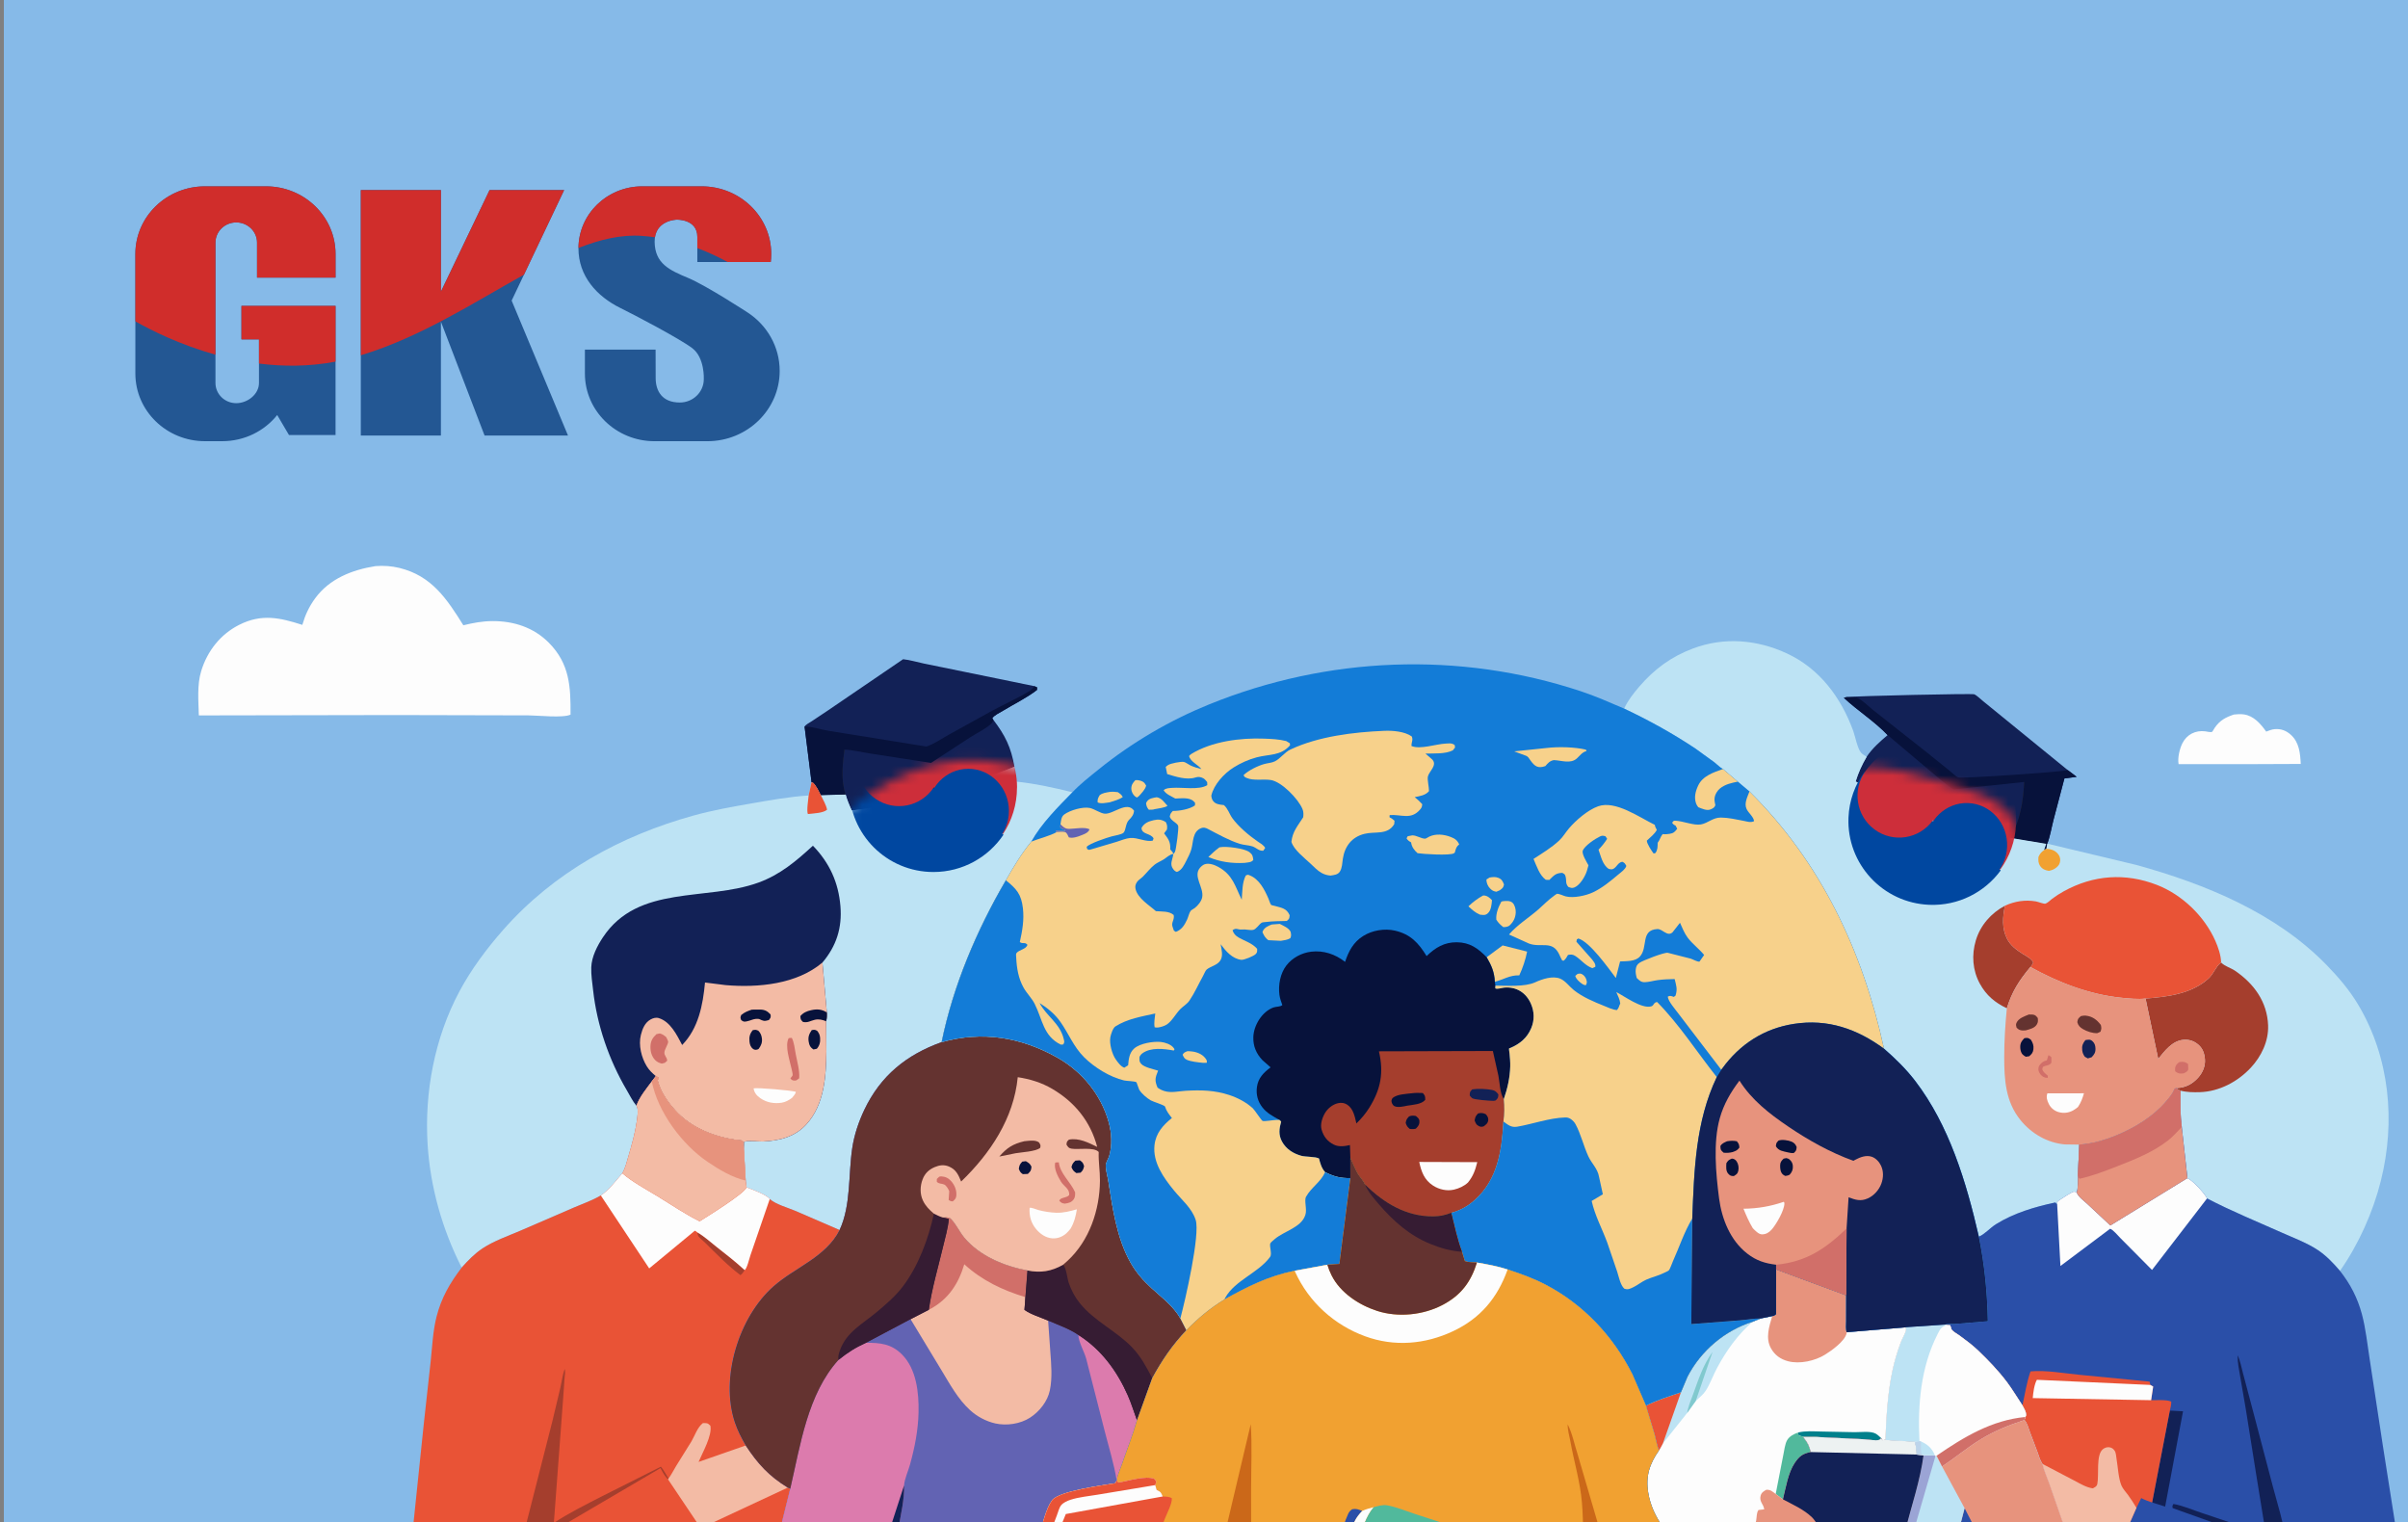 <svg width="250" height="158" viewBox="0 0 250 158" fill="none" xmlns="http://www.w3.org/2000/svg">
<rect x="0" y="0" width="250" height="158" fill="#808080" stroke="none"/>
<g clip-path="url(#clip0_3090_216701)">
<rect width="249.6" height="158" transform="translate(0.4)" fill="#86BAE8"/>
<path d="M27.61 19.344H21.282C17.29 19.344 14.053 22.49 14.053 26.368V38.776C14.053 42.656 17.29 45.8 21.28 45.8H23.07C25.392 45.8 27.457 44.736 28.78 43.084L30 45.158H34.837V31.752H25.067V35.233H26.887V39.757C26.887 40.916 25.72 41.854 24.527 41.854C23.335 41.854 22.37 40.916 22.37 39.757V25.187C22.37 24.028 23.335 23.09 24.527 23.09C25.72 23.09 26.685 24.028 26.685 25.187V28.822H34.837V26.368C34.837 22.49 31.6 19.344 27.61 19.344Z" fill="#235793"/>
<path d="M58.568 19.734H50.824L45.776 30.272V19.734H37.459V45.214H45.776V33.394L50.309 45.214H58.971L53.119 31.205L58.568 19.734Z" fill="#235793"/>
<path d="M77.637 32.452C77.637 32.452 73.352 29.65 71.432 28.848C69.512 28.047 67.987 27.364 67.965 25.097C67.939 22.83 70.267 22.806 70.267 22.806C70.267 22.806 72.397 22.735 72.397 24.587V27.201H80.022C80.054 26.929 80.072 26.652 80.072 26.37C80.072 22.49 76.834 19.344 72.844 19.344H66.687C63.025 19.344 60.055 22.23 60.055 25.79C60.055 28.649 61.945 30.768 64.437 31.988C65.874 32.692 70.557 35.151 71.869 36.142C73.182 37.133 73.069 39.361 73.069 39.361C73.069 40.7 71.952 41.786 70.574 41.786C68.737 41.786 68.072 40.584 68.072 39.245L68.064 36.295H60.725V38.778C60.725 42.658 63.962 45.802 67.952 45.802H73.437C77.584 45.802 80.947 42.535 80.947 38.504C80.947 35.984 79.634 33.764 77.637 32.452Z" fill="#235793"/>
<path d="M72.844 19.344H66.686C63.039 19.344 60.082 22.203 60.057 25.741C62.317 24.852 64.489 24.344 66.594 24.485C67.071 24.516 67.539 24.567 67.999 24.633C68.274 22.83 70.266 22.803 70.266 22.803C70.266 22.803 72.396 22.733 72.396 24.584V25.756C73.541 26.183 74.591 26.681 75.534 27.199H80.021C80.054 26.927 80.071 26.65 80.071 26.368C80.071 22.488 76.834 19.344 72.844 19.344Z" fill="#D02D2B"/>
<path d="M45.778 30.272V19.734H37.461V36.883C43.671 35.005 49.263 31.367 54.401 28.513L58.57 19.734H50.826L45.778 30.272Z" fill="#D02D2B"/>
<path d="M34.838 37.54V31.75H25.068V35.232H26.888V37.741C29.401 38.06 32.096 38.067 34.838 37.54Z" fill="#D02D2B"/>
<path d="M27.61 19.344H21.282C17.29 19.344 14.053 22.49 14.053 26.368V33.36C15.69 34.288 18.665 35.785 22.37 36.82V25.187C22.37 24.028 23.335 23.09 24.527 23.09C25.72 23.09 26.685 24.028 26.685 25.187V28.822H34.837V26.368C34.837 22.488 31.6 19.344 27.61 19.344Z" fill="#D02D2B"/>
<g clip-path="url(#clip1_3090_216701)">
<path d="M231.925 74.175C232.256 74.139 232.626 74.116 232.955 74.163C233.994 74.309 234.709 75.15 235.279 75.948C235.563 75.838 235.869 75.715 236.174 75.692C236.827 75.643 237.349 75.841 237.835 76.277C238.709 77.061 238.813 78.214 238.865 79.305L233.052 79.329L226.182 79.324C226.066 78.682 226.287 77.741 226.572 77.168C227.032 76.243 227.941 75.793 228.939 75.918C229.081 75.936 229.528 76.045 229.654 75.975C229.718 75.939 229.869 75.646 229.928 75.559C230.459 74.784 231.052 74.47 231.925 74.175Z" fill="#FDFDFD"/>
<path d="M38.977 58.767C39.807 58.705 40.643 58.756 41.455 58.954C44.825 59.773 46.396 62.178 48.106 64.91C49.15 64.657 50.06 64.482 51.137 64.476C53.341 64.466 55.417 65.136 56.995 66.736C59.154 68.924 59.251 71.304 59.234 74.186C58.476 74.556 55.836 74.267 54.886 74.263L41.045 74.231L20.644 74.267C20.603 72.767 20.446 71.084 20.895 69.638C21.534 67.579 22.883 65.843 24.84 64.861C27.155 63.696 29.047 64.113 31.387 64.869C31.678 63.859 32.087 62.976 32.712 62.121C34.203 60.077 36.547 59.154 38.979 58.769L38.977 58.767Z" fill="#FDFDFD"/>
<path d="M191.693 72.37C192.743 72.239 204.734 71.982 204.962 72.074C205.241 72.188 205.645 72.6 205.893 72.793L214.682 79.951L215.601 80.644L214.328 80.813L213.198 85.103C212.99 85.904 212.849 86.811 212.552 87.578L212.457 88.108L212.204 88.264L212.433 87.599L208.717 86.983C208.189 87.006 207.55 86.809 207.031 86.695C204.574 86.155 202.219 85.254 199.881 84.339L195.542 82.603L192.655 81.124C192.941 80.202 193.304 79.392 193.797 78.563C194.377 77.692 195.18 76.978 195.974 76.311C194.634 74.897 192.863 73.785 191.43 72.443L191.693 72.37Z" fill="#122156"/>
<path d="M210.151 81.177L212.72 80.938C213.157 80.897 213.666 80.797 214.101 80.844L213.102 84.961C212.884 85.775 212.486 86.765 212.431 87.599L208.715 86.982C209.729 85.125 210.053 83.267 210.151 81.178V81.177Z" fill="#313235"/>
<path d="M83.529 75.424C83.674 75.204 84.052 75.015 84.276 74.871L85.88 73.804L93.762 68.434C94.478 68.509 95.225 68.74 95.934 68.887L100.162 69.75L107.394 71.232L107.671 71.355L107.661 71.622C106.609 72.446 105.266 73.086 104.12 73.788C103.805 73.982 103.202 74.253 103.016 74.568L103.132 74.73C104.346 76.319 104.985 77.602 105.315 79.599C99.92 81.772 94.219 83.452 88.437 84.139C88.179 83.587 87.955 83.064 87.795 82.473L85.219 82.54C84.992 82.081 84.79 81.625 84.428 81.255L84.257 81.201L83.533 75.424H83.529Z" fill="#122156"/>
<path d="M84.426 81.258L83.754 76.211L87.99 76.829L87.671 77.82C87.477 79.32 87.288 81.012 87.793 82.477L85.217 82.543C84.99 82.085 84.788 81.629 84.426 81.258Z" fill="#313235"/>
<path d="M88.434 84.141C94.216 83.454 99.917 81.774 105.312 79.602L105.349 81.125C107.381 81.32 109.361 81.758 111.34 82.246C109.837 83.787 108.135 85.475 107.076 87.363C106.078 88.566 105.198 90.021 104.429 91.386C101.404 96.563 98.967 102.289 97.759 108.188C94.125 109.485 91.421 111.663 89.735 115.206C89.141 116.456 88.683 117.821 88.477 119.193C88.064 121.955 88.356 125.124 87.165 127.687L82.537 125.685C81.728 125.347 80.577 125.039 79.913 124.476C79.653 124.044 78.027 123.455 77.507 123.257L77.418 122.555L77.226 119.264C77.208 118.975 77.23 118.649 77.063 118.402C74.652 118.187 72.1 117.291 70.369 115.548C69.569 114.742 68.743 113.63 68.393 112.541C68.371 112.471 68.26 112.158 68.277 112.097C68.303 111.994 68.399 112.034 68.399 111.883L68.092 111.717L67.671 112.263C67.121 112.996 66.364 113.915 66.078 114.788C66.321 115.116 66.168 116.008 66.108 116.426C65.939 117.626 65.595 118.825 65.255 119.987C65.082 120.575 64.924 121.274 64.607 121.797C63.953 122.559 63.227 123.551 62.373 124.1C61.52 124.606 60.562 124.938 59.651 125.326L54.017 127.762C52.722 128.317 51.288 128.812 50.106 129.589C49.282 130.132 48.587 130.855 47.931 131.588C45.928 127.643 44.678 123.267 44.397 118.842C44.052 113.401 45.116 107.755 47.693 102.925C48.914 100.636 50.513 98.498 52.218 96.557C57.483 90.561 64.444 86.747 72.061 84.646C74.006 84.11 76.016 83.751 78.001 83.407C79.979 83.066 81.944 82.705 83.951 82.58L84.254 81.201L84.424 81.255C84.787 81.625 84.989 82.081 85.215 82.54L87.791 82.473C87.953 83.064 88.176 83.587 88.434 84.139V84.141Z" fill="#BDE3F4"/>
<mask id="mask0_3090_216701" style="mask-type:alpha" maskUnits="userSpaceOnUse" x="88" y="78" width="22" height="20">
<path d="M88.029 84.322C90.464 81.832 97.245 77.359 104.887 79.389C112.529 81.418 108.726 90.195 105.87 94.33L90.839 97.995L88.029 88.973V84.322Z" fill="#D9D9D9"/>
</mask>
<g mask="url(#mask0_3090_216701)">
<path d="M89.636 76.992C88.708 78.374 88.17 80.032 88.17 81.82C88.17 86.625 92.081 90.524 96.91 90.524C99.944 90.524 102.616 88.986 104.184 86.648L89.641 76.992H89.636Z" fill="#0047A0"/>
<path d="M105.59 81.747C105.59 76.942 101.72 73.043 96.941 73.043C93.938 73.043 91.294 74.581 89.742 76.919C88.415 78.92 88.952 81.622 90.94 82.953C92.928 84.288 95.614 83.748 96.936 81.747L104.135 86.575C105.053 85.194 105.585 83.535 105.585 81.747H105.59Z" fill="#CD2E3A"/>
<path d="M100.531 88.548C102.858 88.548 104.745 86.592 104.745 84.178C104.745 81.765 102.858 79.809 100.531 79.809C98.203 79.809 96.316 81.765 96.316 84.178C96.316 86.592 98.203 88.548 100.531 88.548Z" fill="#0047A0"/>
</g>
<path d="M195.974 76.308C194.634 74.894 192.863 73.782 191.43 72.44L191.693 72.367C191.938 72.389 192.619 72.347 192.814 72.43C193.335 72.652 194.054 73.386 194.519 73.752L200.043 78.105L202.478 80.07C202.692 80.239 203.069 80.62 203.311 80.708C203.664 80.836 213.938 80.145 214.682 79.948L215.601 80.641L214.328 80.81L213.198 85.1C212.99 85.901 212.849 86.809 212.552 87.575L212.457 88.105L212.204 88.261L212.433 87.597L208.717 86.98C209.731 85.123 210.054 83.264 210.152 81.176L202.808 81.951C201.99 81.436 201.234 80.734 200.487 80.118L195.974 76.307V76.308Z" fill="#07123B"/>
<path d="M107.392 71.234L107.669 71.358L107.66 71.624C106.607 72.448 105.265 73.088 104.119 73.79C103.804 73.984 103.201 74.255 103.015 74.57L103.131 74.732C103.092 74.813 103.036 74.993 102.98 75.053C102.478 75.589 101.427 76.093 100.791 76.5L96.655 79.199L90.261 78.211C89.431 78.081 88.505 77.846 87.67 77.818C87.476 79.319 87.287 81.01 87.791 82.475L85.215 82.542C84.989 82.083 84.786 81.627 84.424 81.257L84.254 81.203L83.529 75.426L83.575 75.428C84.375 75.425 85.263 75.752 86.072 75.873L96.177 77.499C96.961 77.25 97.774 76.676 98.497 76.274L103.017 73.776C104.283 73.086 105.681 72.483 106.898 71.728C107.096 71.605 107.25 71.416 107.391 71.234H107.392Z" fill="#07123B"/>
<path d="M84.255 81.2L84.425 81.254C84.787 81.625 84.989 82.081 85.216 82.539C85.439 83.008 85.769 83.545 85.866 84.054C85.488 84.413 84.398 84.444 83.875 84.506C83.723 84.157 83.922 83.004 83.953 82.578L84.256 81.199L84.255 81.2Z" fill="#E95336"/>
<path d="M66.078 114.787C65.683 114.33 65.375 113.688 65.066 113.163C63.221 110.03 61.976 106.413 61.577 102.794C61.49 102.01 61.36 101.214 61.386 100.424C61.422 99.324 62.003 98.194 62.601 97.295C66.266 91.782 73.348 93.588 78.754 91.618C81.001 90.798 82.658 89.392 84.398 87.793C86.118 89.572 87.051 91.598 87.254 94.079C87.438 96.323 86.837 98.208 85.386 99.924L85.843 105.101C85.878 105.44 85.847 105.692 85.774 106.022L85.797 109.137C85.768 111.756 85.58 114.652 83.737 116.701C82.545 118.027 80.916 118.423 79.2 118.504C78.793 118.523 77.495 118.355 77.254 118.559L77.228 119.265C77.21 118.975 77.233 118.649 77.066 118.403C74.654 118.187 72.103 117.291 70.371 115.548C69.571 114.742 68.745 113.631 68.396 112.542C68.374 112.471 68.263 112.158 68.279 112.097C68.306 111.994 68.402 112.034 68.402 111.884L68.094 111.717L67.674 112.264C67.124 112.997 66.367 113.916 66.08 114.788L66.078 114.787Z" fill="#122156"/>
<path d="M68.092 111.715C67.724 111.408 67.404 111.107 67.15 110.696C66.592 109.789 66.269 108.494 66.537 107.433C66.696 106.807 66.945 106.169 67.536 105.836C67.799 105.687 68.099 105.6 68.396 105.69C69.606 106.057 70.27 107.441 70.823 108.482C72.516 106.743 72.977 104.334 73.194 101.995L75.34 102.266C78.71 102.552 82.714 102.181 85.385 99.922L85.842 105.1C85.877 105.438 85.846 105.69 85.773 106.02L85.796 109.135C85.767 111.755 85.579 114.651 83.736 116.699C82.543 118.025 80.915 118.421 79.199 118.502C78.792 118.521 77.494 118.353 77.252 118.557L77.227 119.263C77.209 118.974 77.231 118.648 77.064 118.401C74.653 118.186 72.102 117.29 70.37 115.546C69.57 114.741 68.744 113.629 68.395 112.54C68.372 112.47 68.261 112.157 68.278 112.096C68.305 111.993 68.4 112.032 68.4 111.882L68.093 111.716L68.092 111.715Z" fill="#F3BBA5"/>
<path d="M84.272 106.937C84.558 106.888 84.584 106.875 84.838 107.009C85.027 107.242 85.117 107.432 85.143 107.731C85.18 108.172 85.096 108.537 84.804 108.872C84.689 108.908 84.56 108.922 84.441 108.943C84.122 108.713 84.029 108.544 83.961 108.153C83.874 107.66 83.998 107.336 84.273 106.936L84.272 106.937Z" fill="#07123B"/>
<path d="M78.154 106.94C78.432 106.891 78.472 106.885 78.729 106.997C78.962 107.231 79.06 107.476 79.101 107.802C79.153 108.215 79.019 108.54 78.781 108.866C78.733 108.906 78.717 108.924 78.651 108.946C78.475 109.003 78.323 108.997 78.181 108.888C77.923 108.689 77.842 108.424 77.811 108.111C77.763 107.643 77.855 107.301 78.154 106.94Z" fill="#07123B"/>
<path d="M85.773 106.021C85.397 105.859 85.006 105.767 84.596 105.862C84.106 105.976 83.902 106.187 83.369 106.091C83.114 105.839 83.118 105.836 83.096 105.478C83.41 105.117 83.758 104.971 84.216 104.868C84.826 104.731 85.308 104.767 85.841 105.1C85.876 105.439 85.846 105.691 85.772 106.021H85.773Z" fill="#07123B"/>
<path d="M78.059 104.811L78.966 104.805C79.423 104.823 79.697 104.982 80 105.314C80.041 105.634 80.017 105.629 79.826 105.893C79.323 106.038 79.276 105.996 78.802 105.78C78.245 105.712 78.013 105.938 77.509 106.033C77.219 106.087 77.17 106.056 76.95 105.894C76.853 105.634 76.853 105.632 76.951 105.372C77.292 105.079 77.638 104.955 78.059 104.811Z" fill="#07123B"/>
<path d="M81.879 107.771C81.995 107.746 82.091 107.746 82.208 107.746C82.448 108.208 82.514 108.892 82.611 109.415C82.761 110.232 83.036 111.108 82.972 111.94L82.681 112.149C82.611 112.164 82.534 112.185 82.461 112.177C82.256 112.153 82.169 112.108 82.061 111.94C82.117 111.864 82.267 111.709 82.292 111.627C82.323 111.524 82.208 111.086 82.183 110.969C81.997 110.076 81.454 108.593 81.879 107.771Z" fill="#D16F69"/>
<path d="M68.157 107.354L68.503 107.281C68.789 107.359 68.947 107.481 69.168 107.667C69.213 107.771 69.362 108.034 69.369 108.136C69.386 108.376 69.001 108.92 68.979 109.246C68.955 109.61 69.247 109.725 69.269 110.115L69.022 110.334L68.71 110.414C68.441 110.341 68.227 110.258 68.027 110.055C67.653 109.675 67.514 109.151 67.531 108.626C67.548 108.074 67.755 107.715 68.157 107.353V107.354Z" fill="#D16F69"/>
<path d="M78.236 112.985C78.586 112.883 82.234 113.199 82.624 113.342C82.596 113.58 82.373 113.784 82.226 113.974C81.91 114.202 81.56 114.406 81.171 114.469C80.388 114.597 79.583 114.459 78.931 113.997C78.544 113.721 78.32 113.444 78.236 112.984V112.985Z" fill="#FDFDFD"/>
<path d="M168.619 73.561C168.993 72.736 169.593 71.973 170.181 71.288C171.756 69.456 173.499 68.171 175.765 67.321C178.991 66.109 182.387 66.391 185.486 67.818C188.896 69.388 191.126 72.392 192.395 75.852C192.598 76.406 192.846 77.709 193.208 78.129C193.357 78.301 193.606 78.441 193.797 78.565C193.304 79.394 192.941 80.204 192.655 81.126L195.542 82.605L199.881 84.341C202.219 85.256 204.574 86.156 207.031 86.697C207.55 86.811 208.189 87.008 208.717 86.984L212.433 87.601L212.204 88.266L212.457 88.11L212.552 87.58L221.809 89.794C228.978 91.778 236.311 94.781 241.577 100.208C242.793 101.461 243.91 102.764 244.812 104.27C248.112 109.782 248.724 116.438 247.177 122.6C246.362 125.851 244.865 129.183 242.939 131.929C242.255 131.133 241.522 130.357 240.644 129.773C239.53 129.031 238.151 128.518 236.93 127.974C234.344 126.819 231.649 125.722 229.14 124.41C228.845 123.834 227.671 122.57 227.103 122.304L226.513 117.002C226.351 115.764 226.356 114.467 226.397 113.222C226.186 113.165 226.092 113.101 225.936 112.947C225.831 113.005 225.772 113.006 225.727 113.121C225.542 113.592 225.167 114.009 224.841 114.389C223.515 115.933 221.613 117.086 219.749 117.855C218.539 118.353 217.182 118.754 215.872 118.823L215.727 122.021C215.708 122.455 215.781 123.413 215.6 123.77C215.533 123.756 215.371 123.697 215.312 123.707C215.083 123.743 214.056 124.423 213.802 124.592C213.722 124.647 213.66 124.707 213.589 124.775L213.578 125.024L213.387 124.827C211.252 125.282 209.097 125.921 207.227 127.083C206.63 127.455 206.07 128.119 205.445 128.379C204.153 122.757 202.381 116.83 198.823 112.197C197.861 110.946 196.782 109.898 195.599 108.866C193.398 98.739 189.043 89.505 181.633 82.165L180.42 81.144L178.878 79.832C178.592 79.694 178.263 79.347 178 79.145L176.022 77.711C173.657 76.134 171.188 74.773 168.619 73.559V73.561Z" fill="#BDE3F4"/>
<mask id="mask1_3090_216701" style="mask-type:alpha" maskUnits="userSpaceOnUse" x="190" y="79" width="21" height="22">
<path d="M190.016 80.936C192.451 78.445 197.828 79.835 205.328 82.344C212.071 84.6 210.853 93.101 207.997 97.236L192.966 100.901L190.156 91.879L190.016 80.936Z" fill="#D9D9D9"/>
</mask>
<g mask="url(#mask1_3090_216701)">
<path d="M193.57 80.114C192.588 81.457 191.983 83.092 191.911 84.879C191.718 89.68 195.469 93.734 200.295 93.929C203.326 94.052 206.058 92.623 207.719 90.351L193.575 80.114L193.57 80.114Z" fill="#0047A0"/>
<path d="M209.319 85.508C209.512 80.707 205.801 76.655 201.026 76.461C198.026 76.34 195.322 77.77 193.677 80.043C192.271 81.988 192.699 84.71 194.632 86.12C196.565 87.535 199.27 87.103 200.672 85.158L207.67 90.273C208.643 88.93 209.242 87.295 209.314 85.508L209.319 85.508Z" fill="#CD2E3A"/>
<path d="M203.993 92.098C206.318 92.192 208.282 90.314 208.379 87.903C208.476 85.491 206.669 83.46 204.344 83.366C202.018 83.272 200.054 85.15 199.957 87.561C199.86 89.973 201.667 92.004 203.993 92.098Z" fill="#0047A0"/>
</g>
<path d="M212.456 88.107C212.912 88.138 213.31 88.257 213.628 88.607C213.809 88.808 213.906 89.054 213.89 89.326C213.872 89.629 213.75 89.848 213.519 90.037C213.261 90.249 213.037 90.341 212.711 90.405C212.345 90.346 212.042 90.231 211.823 89.916C211.607 89.6 211.606 89.326 211.634 88.957C211.786 88.624 211.907 88.476 212.203 88.261L212.456 88.106V88.107Z" fill="#F1A131"/>
<path d="M208.349 104.671C207.119 104.081 206.225 103.343 205.555 102.128C204.79 100.735 204.68 99.14 205.132 97.624C205.602 96.054 206.723 94.782 208.155 94.023C207.915 95.207 207.816 96.365 208.381 97.473C208.731 98.155 209.353 98.62 209.985 99.015C210.379 99.261 210.859 99.487 211.097 99.902C211.016 100.106 210.943 100.231 210.79 100.388C209.611 101.812 208.901 102.904 208.349 104.671Z" fill="#A53E2D"/>
<path d="M230.599 99.919L230.638 99.959C231.008 100.319 231.613 100.48 232.05 100.779C234.012 102.119 235.379 103.992 235.476 106.438C235.541 108.075 234.775 109.664 233.678 110.84C232.32 112.296 230.397 113.315 228.395 113.378C227.752 113.398 227.017 113.39 226.396 113.223C226.184 113.166 226.091 113.103 225.934 112.948L226.029 112.944C226.913 112.907 227.635 112.522 228.222 111.862C228.684 111.343 228.967 110.681 228.917 109.978C228.874 109.381 228.696 108.843 228.23 108.444C227.766 108.049 227.259 107.89 226.654 107.948C225.514 108.06 224.729 109.106 224.067 109.929L222.752 103.664C225.034 103.476 227.548 103.186 229.314 101.557C229.811 101.1 230.051 100.337 230.55 99.954L230.599 99.918V99.919Z" fill="#A53E2D"/>
<path d="M208.155 94.021C209.192 93.556 210.241 93.387 211.366 93.575C211.585 93.611 212.207 93.86 212.361 93.809C212.582 93.738 212.851 93.461 213.042 93.314C213.429 93.019 213.842 92.756 214.268 92.522C217.34 90.828 220.644 90.593 223.92 91.858C226.536 92.868 228.852 95.09 229.993 97.66C230.291 98.33 230.583 99.174 230.599 99.915L230.55 99.952C230.051 100.335 229.81 101.097 229.314 101.555C227.547 103.183 225.033 103.474 222.752 103.662C221.965 103.754 221.016 103.657 220.225 103.576C216.896 103.236 213.701 101.992 210.791 100.386C210.944 100.227 211.016 100.104 211.098 99.9C210.86 99.485 210.38 99.259 209.986 99.013C209.354 98.616 208.731 98.153 208.382 97.471C207.817 96.363 207.916 95.206 208.155 94.021Z" fill="#E95336"/>
<path d="M210.793 100.387C213.703 101.994 216.898 103.237 220.227 103.577C221.018 103.658 221.967 103.755 222.754 103.663L224.069 109.927C224.73 109.104 225.515 108.057 226.656 107.947C227.261 107.888 227.768 108.048 228.232 108.443C228.698 108.841 228.875 109.38 228.919 109.976C228.969 110.68 228.686 111.34 228.224 111.861C227.637 112.521 226.915 112.904 226.031 112.943L225.936 112.946C225.831 113.005 225.772 113.006 225.727 113.121C225.542 113.591 225.167 114.009 224.841 114.388C223.515 115.933 221.613 117.085 219.749 117.854C218.54 118.353 217.182 118.754 215.873 118.823L214.36 118.802C212.546 118.632 210.916 117.69 209.771 116.282C208.212 114.366 208.077 112.073 208.08 109.697C208.082 108.014 208.19 106.348 208.351 104.672C208.904 102.905 209.614 101.814 210.793 100.389V100.387Z" fill="#E7937D"/>
<path d="M212.664 109.544C212.798 109.576 212.875 109.664 212.978 109.753V110.326C212.731 110.66 212.439 110.555 212.09 110.76L212.027 111.004C212.137 111.306 212.366 111.468 212.603 111.669L212.609 111.896L212.329 111.866C212.082 111.813 211.843 111.585 211.728 111.363C211.591 111.099 211.6 110.907 211.699 110.635C211.928 110.359 212.067 110.184 212.429 110.096L212.506 110.08L212.664 109.543V109.544Z" fill="#D16F69"/>
<path d="M226.216 110.273C226.282 110.253 226.289 110.249 226.367 110.24C226.712 110.199 226.888 110.249 227.165 110.447L227.186 111.003C227.148 111.24 226.913 111.313 226.728 111.42L226.636 111.435C226.274 111.47 226.111 111.435 225.829 111.212C225.82 111.092 225.811 110.967 225.827 110.847C225.862 110.59 226.031 110.434 226.216 110.274V110.273Z" fill="#D16F69"/>
<path d="M210.171 107.774C210.534 107.722 210.535 107.726 210.843 107.928C211.049 108.245 211.155 108.533 211.111 108.92C211.073 109.269 210.927 109.433 210.673 109.649L210.323 109.702C210.207 109.636 210.081 109.563 209.989 109.465C209.804 109.268 209.742 108.949 209.742 108.685C209.741 108.266 209.898 108.058 210.171 107.773V107.774Z" fill="#07123B"/>
<path d="M216.501 107.982C216.605 107.951 216.561 107.959 216.675 107.946C216.948 107.916 217.046 107.907 217.26 108.106C217.474 108.304 217.539 108.543 217.552 108.822C217.572 109.256 217.438 109.451 217.157 109.752L216.761 109.874L216.45 109.704C216.287 109.475 216.21 109.297 216.177 109.02C216.125 108.572 216.231 108.326 216.501 107.98V107.982Z" fill="#122156"/>
<path d="M210.634 105.316L210.999 105.319C211.321 105.355 211.366 105.445 211.565 105.683C211.585 105.944 211.611 106.074 211.485 106.313C211.26 106.74 210.719 106.844 210.295 106.967L209.961 106.974C209.69 106.953 209.54 106.875 209.359 106.674C209.317 106.482 209.268 106.388 209.346 106.2C209.556 105.7 210.173 105.508 210.634 105.318V105.316Z" fill="#643330"/>
<path d="M216.04 105.481C216.206 105.447 216.385 105.417 216.554 105.435C217.249 105.51 217.703 105.868 218.111 106.402C218.18 106.735 218.189 106.79 218.07 107.106L217.741 107.254C217.248 107.269 216.684 107.082 216.26 106.835C215.952 106.657 215.756 106.464 215.666 106.107C215.728 105.739 215.757 105.732 216.04 105.482V105.481Z" fill="#643330"/>
<path d="M212.558 113.502L216.359 113.496C216.202 114.025 216.047 114.454 215.737 114.918C215.589 115.047 215.429 115.159 215.258 115.257C214.783 115.533 214.236 115.598 213.708 115.442C213.285 115.317 212.918 115.016 212.717 114.618C212.521 114.231 212.424 113.905 212.558 113.502Z" fill="#FDFDFD"/>
<path d="M68.094 111.719L68.401 111.885C68.401 112.036 68.306 111.995 68.278 112.099C68.262 112.16 68.373 112.473 68.395 112.543C68.745 113.632 69.571 114.744 70.371 115.549C72.102 117.293 74.654 118.189 77.065 118.404C77.232 118.65 77.21 118.976 77.228 119.266L77.42 122.557L77.509 123.258C78.03 123.458 79.655 124.046 79.915 124.478C80.579 125.04 81.73 125.349 82.538 125.687L87.167 127.689C85.763 130.498 82.508 131.586 80.291 133.552C76.692 136.74 74.753 143.022 76.28 147.642C76.563 148.497 76.969 149.284 77.421 150.06C78.68 151.97 79.83 153.233 81.786 154.431L82.044 154.547L80.181 162.052C79.308 165.75 77.617 170.09 79.635 173.721C80.079 174.52 80.714 175.142 81.61 175.388C82.225 175.558 82.982 175.515 83.618 175.505L87.959 175.253C87.889 175.682 87.848 176.658 87.553 176.953L87.258 176.98L87.608 177.066L87.632 177.236L86.994 181.301H52.239L52.265 177.032L52.26 176.521L52.371 172.549C51.716 172.996 50.318 173.357 49.546 173.463C47.776 173.706 45.994 173.358 44.554 172.261C43.236 171.256 42.363 169.7 42.149 168.054C42.023 167.083 42.141 166.11 42.228 165.142L42.609 161.19L43.999 147.81L44.717 141.286C44.878 139.754 44.943 138.18 45.323 136.682C45.817 134.732 46.72 133.17 47.932 131.59C48.587 130.857 49.282 130.134 50.107 129.591C51.288 128.814 52.723 128.319 54.017 127.764L59.652 125.328C60.562 124.94 61.521 124.608 62.374 124.101C63.227 123.553 63.952 122.561 64.608 121.799C64.923 121.276 65.083 120.577 65.256 119.988C65.596 118.826 65.94 117.628 66.109 116.427C66.169 116.01 66.322 115.117 66.079 114.789C66.366 113.917 67.123 112.998 67.672 112.265L68.093 111.719H68.094Z" fill="#E95336"/>
<path d="M72.398 127.934C73.101 128.335 73.723 128.907 74.356 129.409C75.358 130.202 76.373 130.98 77.312 131.85C77.18 132.055 77.073 132.226 76.876 132.375C75.608 131.432 74.347 130.139 73.224 129.023C73.034 128.833 72.581 128.491 72.472 128.268C72.431 128.185 72.419 128.029 72.398 127.935V127.934Z" fill="#A53E2D"/>
<path d="M54.19 159.944L57.351 147.525L58.178 144.054C58.319 143.425 58.41 142.712 58.625 142.113C58.723 142.394 58.633 142.741 58.619 143.037L58.407 145.973L57.501 158.098C59.065 157.054 60.833 156.19 62.502 155.328L68.613 152.258C68.921 152.623 69.157 153.078 69.407 153.488L69.356 153.58L69.306 153.53C68.996 153.205 68.776 152.803 68.575 152.404L57.408 158.957C54.696 160.445 51.956 161.956 49.06 163.061C49.598 162.593 50.265 162.239 50.876 161.875L54.192 159.946L54.19 159.944Z" fill="#A53E2D"/>
<path d="M69.407 153.483C69.712 153.084 69.94 152.596 70.207 152.168L71.787 149.631C72.136 149.024 72.41 148.17 72.969 147.736C73.379 147.736 73.444 147.694 73.751 147.998C73.961 149.025 72.93 150.801 72.528 151.762L77.422 150.056C78.681 151.966 79.831 153.228 81.787 154.427L72.756 158.642L69.356 153.575L69.407 153.483Z" fill="#F3BBA5"/>
<path d="M62.375 124.1C63.228 123.551 63.953 122.559 64.609 121.797C65.682 122.721 67.061 123.443 68.271 124.185C69.711 125.069 71.125 126.031 72.637 126.785C73.441 126.275 77.291 123.905 77.51 123.257C78.031 123.456 79.656 124.045 79.915 124.476L77.913 130.3C77.79 130.654 77.568 131.663 77.314 131.852C76.374 130.982 75.36 130.205 74.358 129.411C73.724 128.909 73.101 128.337 72.4 127.936C72.325 127.857 72.232 127.814 72.138 127.761L67.401 131.674L62.375 124.1Z" fill="#FDFDFD"/>
<path d="M68.094 111.719L68.401 111.885C68.401 112.036 68.306 111.995 68.278 112.099C68.262 112.16 68.373 112.473 68.395 112.543C68.744 113.632 69.57 114.744 70.371 115.549C72.102 117.293 74.653 118.189 77.065 118.404C77.232 118.65 77.21 118.976 77.227 119.266L77.42 122.557L77.509 123.258C77.289 123.907 73.438 126.277 72.636 126.786C71.124 126.032 69.709 125.071 68.27 124.187C67.06 123.445 65.681 122.722 64.607 121.799C64.923 121.276 65.083 120.577 65.256 119.988C65.596 118.826 65.939 117.628 66.109 116.427C66.168 116.01 66.321 115.117 66.078 114.789C66.366 113.917 67.123 112.998 67.672 112.265L68.092 111.719H68.094Z" fill="#F3BBA5"/>
<path d="M68.093 111.719L68.4 111.885C68.4 112.036 68.305 111.995 68.277 112.099C68.261 112.16 68.372 112.473 68.394 112.543C68.744 113.632 69.57 114.744 70.37 115.549C72.101 117.293 74.653 118.189 77.064 118.404C77.231 118.65 77.209 118.976 77.226 119.266L77.419 122.557C76.017 122.238 74.667 121.423 73.48 120.623C70.829 118.835 68.296 115.447 67.67 112.265L68.091 111.719H68.093Z" fill="#E7937D"/>
<path d="M97.761 108.185C101.976 107.002 105.989 107.658 109.771 109.786C112.336 111.23 114.325 113.642 115.109 116.498C115.421 117.633 115.493 118.86 115.164 119.999C115.09 120.253 114.824 120.689 114.806 120.917C114.771 121.376 114.99 122.107 115.063 122.575C115.513 125.43 115.937 128.533 117.381 131.08C117.966 132.113 118.694 132.935 119.568 133.735C120.617 134.694 121.837 135.598 122.548 136.862L123.176 138.086C121.687 139.668 120.666 141.171 119.624 143.065L118.047 147.44C117.597 149.015 116.973 150.552 116.446 152.103C116.284 152.583 115.981 153.189 115.963 153.686H115.936L115.794 153.975C114.46 154.199 109.927 154.788 109.225 155.753C108.589 156.628 108.295 158.132 107.912 159.157C107.032 161.51 106.147 164.035 105.016 166.272L104.925 166.342C104.182 166.899 102.996 166.9 102.089 167.016L102.802 171.837C102.897 172.311 102.998 172.875 102.91 173.357L101.094 173.651L91.229 174.965C90.185 175.071 89.001 175.285 87.963 175.25L83.621 175.502C82.986 175.512 82.229 175.555 81.613 175.385C80.718 175.139 80.084 174.516 79.639 173.718C77.62 170.085 79.312 165.747 80.184 162.049L82.048 154.544L81.79 154.428C79.834 153.23 78.683 151.967 77.425 150.057C76.974 149.281 76.566 148.494 76.284 147.639C74.757 143.019 76.696 136.736 80.294 133.548C82.511 131.583 85.766 130.495 87.171 127.686C88.361 125.123 88.068 121.954 88.483 119.191C88.688 117.818 89.146 116.455 89.741 115.205C91.427 111.663 94.129 109.484 97.764 108.187L97.761 108.185Z" fill="#6263B3"/>
<path d="M115.935 153.691C115.657 151.959 115.1 150.177 114.666 148.471L112.771 141.054C112.572 140.317 111.968 139.305 111.957 138.582C114.33 140.083 115.974 142.32 117.099 144.876C117.469 145.717 117.726 146.585 118.046 147.444C117.596 149.018 116.972 150.555 116.446 152.107C116.283 152.586 115.981 153.192 115.962 153.689H115.935V153.691Z" fill="#DC7BAD"/>
<path d="M97.889 126.385C98.142 126.391 98.513 126.328 98.701 126.509C99.243 127.031 99.616 127.878 100.115 128.475C101.711 130.388 104.283 131.444 106.672 131.888L106.461 134.657L106.365 135.976C107.016 136.453 108.064 136.761 108.816 137.087L109.043 140.288C109.141 141.633 109.272 143.008 108.995 144.34C108.758 145.481 107.904 146.549 106.939 147.17C105.934 147.818 104.505 148.033 103.336 147.768C102.366 147.548 101.443 147.054 100.709 146.385C99.443 145.23 98.61 143.675 97.733 142.227L94.535 136.944L96.436 135.967C96.75 133.765 97.411 131.547 97.924 129.38C98.144 128.454 98.434 127.491 98.51 126.541L97.889 126.387V126.385Z" fill="#F3BBA5"/>
<path d="M97.889 126.385C98.141 126.391 98.513 126.328 98.701 126.509C99.243 127.031 99.616 127.878 100.114 128.475C101.71 130.388 104.283 131.444 106.672 131.888L106.461 134.657C104.111 133.953 101.936 132.918 100.112 131.243C99.519 133.241 98.484 134.848 96.619 135.867L96.436 135.965C96.75 133.763 97.411 131.545 97.924 129.378C98.144 128.452 98.433 127.489 98.509 126.538L97.889 126.385Z" fill="#D16F69"/>
<path d="M89.895 139.399C91.369 139.387 92.53 139.495 93.635 140.599C95.153 142.115 95.407 144.59 95.365 146.616C95.327 148.464 94.967 150.267 94.477 152.042C94.298 152.689 93.903 153.553 93.861 154.204C93.912 155.683 93.504 157.298 93.258 158.757L91.982 166.083L100.381 166.613C100.264 167.664 100.415 168.745 100.543 169.791L101.091 173.65L91.227 174.964C90.182 175.07 88.999 175.284 87.96 175.249L83.619 175.501C82.983 175.51 82.226 175.554 81.611 175.384C80.716 175.138 80.081 174.515 79.636 173.717C77.617 170.084 79.309 165.746 80.182 162.048L82.045 154.543C83.095 150.015 83.848 144.708 87.055 141.168C87.971 140.424 88.817 139.882 89.894 139.4L89.895 139.399Z" fill="#DC7BAD"/>
<path d="M93.861 154.203C93.912 155.682 93.503 157.297 93.258 158.756L91.982 166.082L90.051 165.937L93.861 154.203Z" fill="#122156"/>
<path d="M97.761 108.185C101.977 107.002 105.99 107.658 109.771 109.786C112.337 111.23 114.325 113.642 115.109 116.498C115.421 117.633 115.493 118.86 115.164 119.999C115.09 120.253 114.824 120.689 114.807 120.917C114.771 121.376 114.99 122.107 115.064 122.575C115.513 125.43 115.937 128.533 117.381 131.08C117.967 132.113 118.695 132.935 119.568 133.735C120.618 134.694 121.837 135.598 122.549 136.862L123.176 138.086C121.688 139.668 120.667 141.171 119.624 143.065L118.047 147.44C117.728 146.582 117.47 145.713 117.1 144.872C115.975 142.316 114.331 140.079 111.958 138.578C111.037 137.944 109.841 137.529 108.814 137.085C108.063 136.759 107.014 136.45 106.363 135.973L106.459 134.654L106.671 131.886C104.283 131.442 101.71 130.385 100.113 128.473C99.615 127.876 99.242 127.028 98.7 126.507C98.511 126.326 98.14 126.388 97.888 126.382L98.508 126.536C98.432 127.487 98.141 128.449 97.923 129.376C97.41 131.542 96.749 133.761 96.434 135.963L94.534 136.939L89.894 139.399C88.818 139.882 87.971 140.423 87.055 141.167C83.848 144.707 83.097 150.014 82.046 154.542L81.788 154.426C79.832 153.227 78.681 151.965 77.423 150.055C76.972 149.278 76.564 148.492 76.281 147.637C74.755 143.016 76.694 136.734 80.292 133.546C82.51 131.581 85.764 130.493 87.169 127.684C88.359 125.121 88.066 121.951 88.481 119.189C88.686 117.816 89.144 116.452 89.739 115.203C91.425 111.661 94.127 109.482 97.763 108.184L97.761 108.185Z" fill="#643330"/>
<path d="M96.958 125.992C97.261 126.136 97.562 126.295 97.886 126.387L98.507 126.541C98.431 127.492 98.14 128.454 97.921 129.381C97.409 131.547 96.747 133.766 96.433 135.968L94.532 136.944L89.893 139.404C88.817 139.887 87.97 140.428 87.054 141.172C86.972 140.825 87.093 140.504 87.206 140.177C87.864 138.284 89.568 137.425 91.015 136.213C91.981 135.401 92.963 134.565 93.731 133.555C95.348 131.423 96.392 128.6 96.959 125.993L96.958 125.992Z" fill="#361C33"/>
<path d="M110.376 131.293C110.73 131.676 110.782 132.666 110.96 133.182C111.226 133.951 111.596 134.656 112.11 135.288C113.654 137.188 115.87 138.141 117.535 139.872C118.434 140.804 119.036 141.927 119.624 143.068L118.047 147.443C117.728 146.584 117.47 145.716 117.1 144.875C115.975 142.319 114.331 140.082 111.958 138.581C111.036 137.947 109.841 137.532 108.814 137.087C108.063 136.761 107.014 136.453 106.363 135.976L106.459 134.657L106.671 131.889C108.04 132.164 109.165 131.98 110.376 131.293Z" fill="#361C33"/>
<path d="M96.958 125.99C96.487 125.594 96.088 125.194 95.82 124.63C95.493 123.942 95.518 123.125 95.788 122.423C96.024 121.81 96.433 121.419 97.031 121.162C97.526 120.948 98.011 120.884 98.518 121.097C99.262 121.41 99.496 121.953 99.787 122.657C102.81 119.74 105.247 116.103 105.664 111.824C106.938 112.018 108.129 112.38 109.248 113.038C111.593 114.417 113.215 116.424 113.912 119.06C113.022 118.627 111.996 118.102 110.98 118.306C110.756 118.511 110.757 118.516 110.722 118.819C110.886 119.071 110.926 119.185 111.243 119.244C111.923 119.368 113.596 119.044 114.069 119.591C114.029 120.583 114.208 121.573 114.198 122.571C114.172 125.615 113.101 128.789 110.838 130.882L110.374 131.293C109.162 131.982 108.038 132.164 106.668 131.889C104.28 131.445 101.707 130.388 100.11 128.476C99.612 127.879 99.239 127.031 98.697 126.51C98.508 126.329 98.137 126.391 97.885 126.385C97.56 126.294 97.26 126.134 96.956 125.99H96.958Z" fill="#F3BBA5"/>
<path d="M111.65 120.485L112.107 120.453C112.419 120.668 112.428 120.697 112.552 121.058C112.469 121.398 112.445 121.481 112.185 121.736L111.745 121.776C111.441 121.556 111.391 121.505 111.24 121.162C111.33 120.801 111.397 120.735 111.651 120.485H111.65Z" fill="#07123B"/>
<path d="M106.135 120.589L106.502 120.543C106.814 120.727 106.911 120.777 107.087 121.109C107.05 121.545 107.003 121.574 106.71 121.867L106.191 121.889C105.946 121.732 105.874 121.606 105.775 121.334C105.835 120.956 105.875 120.867 106.136 120.588L106.135 120.589Z" fill="#07123B"/>
<path d="M97.512 122.154C97.59 122.134 97.653 122.117 97.735 122.122C98.158 122.145 98.485 122.309 98.762 122.627C99.124 123.042 99.337 123.577 99.286 124.133C99.261 124.412 99.127 124.536 98.923 124.713C98.703 124.719 98.672 124.683 98.49 124.571L98.55 123.664C98.472 123.454 98.248 123.063 98.025 122.965C97.716 122.829 97.583 122.945 97.262 122.693V122.388L97.512 122.152V122.154Z" fill="#D16F69"/>
<path d="M109.552 120.697C109.683 120.653 109.792 120.664 109.928 120.67C110.055 121.841 111.169 122.721 111.618 123.771C111.624 124.033 111.634 124.28 111.472 124.502C111.224 124.844 110.935 124.886 110.55 124.95C110.232 124.908 110.211 124.879 109.977 124.656C110.086 124.271 110.678 124.404 110.998 124.069C111.084 123.421 110.44 123.153 110.14 122.651C109.818 122.113 109.398 121.316 109.552 120.695V120.697Z" fill="#D16F69"/>
<path d="M106.337 118.473L106.625 118.442C107.014 118.409 107.571 118.343 107.885 118.612C108.028 118.875 108.067 118.882 107.988 119.166C107.49 119.551 106.083 119.606 105.433 119.719L103.75 120.061C104.533 119.147 105.172 118.753 106.335 118.473H106.337Z" fill="#643330"/>
<path d="M106.896 125.387C107.127 125.335 107.565 125.554 107.802 125.615C108.392 125.768 109.05 125.876 109.66 125.897C110.387 125.921 111.109 125.736 111.803 125.538C111.675 126.295 111.537 126.877 111.145 127.549C111.008 127.719 110.867 127.895 110.703 128.038C110.3 128.391 109.777 128.596 109.237 128.552C108.577 128.5 108.005 128.107 107.584 127.61C107.042 126.97 106.836 126.217 106.897 125.387H106.896Z" fill="#FDFDFD"/>
<path d="M215.87 118.822C217.18 118.753 218.537 118.352 219.746 117.853C221.611 117.084 223.513 115.932 224.839 114.387C225.165 114.008 225.54 113.59 225.724 113.12C225.77 113.005 225.828 113.004 225.933 112.945C226.09 113.099 226.183 113.163 226.395 113.221C226.354 114.466 226.348 115.762 226.511 117.001L227.101 122.303C227.668 122.568 228.842 123.833 229.138 124.409C231.646 125.721 234.341 126.819 236.928 127.973C238.149 128.518 239.527 129.029 240.642 129.772C241.519 130.357 242.253 131.133 242.936 131.928C244.018 133.301 244.753 134.717 245.211 136.413C245.615 137.916 245.774 139.51 246.014 141.047L247.378 150.006L249.017 160.428L249.744 165.052C249.869 165.904 250.072 166.84 249.973 167.7C249.783 169.343 248.978 170.939 247.67 171.973C246.188 173.146 244.419 173.515 242.574 173.271C241.904 173.182 241.26 172.972 240.626 172.74C240.33 172.632 239.984 172.442 239.672 172.407L239.685 174.661L239.73 181.299H179.738L179.789 181.05C180.027 180.515 179.843 179.804 180.005 179.267C180.199 178.628 180.122 177.925 180.308 177.286C180.37 177.072 180.254 176.772 180.317 176.557C180.413 176.226 180.338 175.912 180.421 175.619C180.453 175.504 180.514 175.45 180.518 175.324C180.524 175.107 180.47 174.778 180.525 174.577C180.693 173.953 180.738 173.216 180.736 172.554C178.614 172.362 176.619 172.057 174.582 171.404L174.313 171.11C174.168 170.669 174.33 170.066 174.387 169.614L174.717 166.658C174.873 164.86 175.092 162.293 174.262 160.664C173.869 159.893 173.221 159.194 172.668 158.535C171.886 157.486 171.334 156.271 171.118 154.976C170.831 153.252 171.254 151.963 172.229 150.573C172.02 150.059 171.933 149.476 171.786 148.941L170.881 145.926C172.025 145.336 173.303 144.954 174.518 144.537L175.198 142.921C176.591 140.222 179.063 138.129 181.961 137.212L182.811 136.871L183.99 136.629C184.2 136.592 184.227 136.576 184.39 136.432L184.395 131.782L191.667 134.471L191.661 137.142C191.661 137.477 191.603 137.991 191.723 138.301L197.833 137.793L197.838 137.782L201.949 137.509C202.227 137.388 202.678 137.461 202.996 137.438L206.374 137.159C206.318 134.161 206.034 131.324 205.443 128.381C206.068 128.121 206.628 127.456 207.225 127.085C209.095 125.922 211.249 125.285 213.385 124.83L213.575 125.027L213.587 124.777C213.657 124.709 213.719 124.648 213.8 124.594C214.053 124.424 215.08 123.745 215.309 123.709C215.369 123.699 215.531 123.757 215.598 123.772C215.779 123.417 215.705 122.458 215.725 122.023L215.87 118.825V118.822Z" fill="#2A4FA8"/>
<path d="M225.274 146.434L226.644 146.506L224.787 156.4L223.436 155.974L225.274 146.434Z" fill="#122156"/>
<path d="M232.319 140.703C232.59 141.28 232.708 141.975 232.878 142.593L233.95 146.638L235.959 154.277C236.473 156.192 237.069 158.113 237.401 160.069C237.546 160.291 238.049 160.424 238.303 160.544C239.233 160.985 240.229 161.424 241.107 161.96C239.997 161.719 238.923 161.287 237.849 160.923L231.373 158.635L225.566 156.557C225.523 156.318 225.534 156.324 225.648 156.127C226.645 156.304 227.694 156.765 228.658 157.083L235.251 159.3L234.235 153.039L233.156 146.252L232.553 142.76C232.449 142.117 232.299 141.444 232.317 140.792L232.319 140.704V140.703Z" fill="#122156"/>
<path d="M227.101 122.301C227.669 122.566 228.843 123.831 229.139 124.407L223.424 131.835L220.121 128.506C219.876 128.264 219.388 127.657 219.075 127.558L213.915 131.424L213.576 125.023L213.588 124.774C213.658 124.706 213.72 124.645 213.8 124.591C214.054 124.421 215.081 123.742 215.31 123.705C215.369 123.696 215.532 123.753 215.598 123.769C215.746 124.222 216.305 124.608 216.659 124.939L219.097 127.216L227.101 122.302V122.301Z" fill="#FDFDFD"/>
<path d="M215.87 118.822C217.179 118.753 218.537 118.352 219.746 117.853C221.611 117.084 223.513 115.932 224.839 114.387C225.165 114.008 225.54 113.59 225.724 113.12C225.77 113.005 225.828 113.004 225.933 112.945C226.09 113.099 226.183 113.163 226.395 113.221C226.354 114.466 226.348 115.762 226.511 117.001L227.1 122.303L219.097 127.217L216.658 124.94C216.304 124.609 215.745 124.223 215.598 123.77C215.779 123.414 215.705 122.455 215.725 122.02L215.87 118.823V118.822Z" fill="#E7937D"/>
<path d="M215.871 118.822C217.181 118.753 218.539 118.352 219.748 117.853C221.612 117.084 223.514 115.932 224.84 114.387C225.166 114.008 225.541 113.59 225.726 113.12C225.771 113.005 225.83 113.004 225.935 112.945C226.091 113.099 226.185 113.163 226.396 113.221C226.356 114.466 226.35 115.762 226.512 117.001C226.063 117.457 225.602 117.987 225.101 118.381C223.536 119.606 221.654 120.353 219.824 121.067C218.553 121.562 217.244 122.075 215.91 122.367C215.779 122.244 215.776 122.19 215.727 122.021L215.871 118.824V118.822Z" fill="#D16F69"/>
<path d="M209.973 145.895C210.224 144.722 210.417 143.497 210.809 142.364C212.389 142.216 214.272 142.563 215.858 142.716L223.172 143.427L223.25 143.769L223.544 143.936L223.33 145.353C223.896 145.367 224.921 145.277 225.42 145.5C225.423 145.841 225.365 146.111 225.274 146.435L223.435 155.976C223.043 155.842 222.668 155.708 222.3 155.516L221.807 156.528L219.366 162.047L215.34 160.996L215.202 160.945C214.723 160.349 214.465 158.925 214.203 158.162L212.774 154.059C212.532 153.367 212.211 152.678 212.043 151.964C211.803 151.612 211.68 151.144 211.532 150.743L210.736 148.63C210.591 148.233 210.468 147.727 210.181 147.412L210.274 147.093L210.342 146.976C210.401 146.595 210.142 146.222 209.973 145.894V145.895Z" fill="#E95336"/>
<path d="M223.33 145.355L211.041 145.138C211.09 144.574 211.191 143.735 211.469 143.238L223.251 143.771L223.545 143.937L223.33 145.355Z" fill="#FDFDFD"/>
<path d="M212.045 151.967L215.351 153.698C215.954 154.013 216.595 154.417 217.28 154.506C217.498 154.377 217.689 154.322 217.745 154.048C217.935 153.128 217.59 151.033 218.319 150.445C218.497 150.301 218.755 150.205 218.994 150.243C219.25 150.282 219.399 150.389 219.542 150.599C219.696 150.828 219.697 151.202 219.744 151.47C219.883 152.277 219.935 153.473 220.252 154.218C220.398 154.562 220.724 154.909 220.946 155.21C221.259 155.635 221.535 156.081 221.809 156.532L219.368 162.051L215.342 161L215.204 160.948C214.725 160.353 214.467 158.928 214.205 158.166L212.776 154.062C212.534 153.371 212.213 152.681 212.045 151.967Z" fill="#F3BBA5"/>
<path d="M184.395 131.781L191.667 134.47L191.661 137.141C191.661 137.476 191.603 137.99 191.723 138.3L197.833 137.791L197.838 137.781L201.949 137.508L202.12 137.555L202.477 137.577C202.515 137.691 202.574 137.96 202.639 138.051C202.784 138.247 203.235 138.494 203.45 138.652C204.114 139.139 204.775 139.629 205.371 140.2C206.429 141.214 207.456 142.28 208.342 143.452C208.932 144.234 209.423 145.084 209.972 145.894C210.142 146.223 210.401 146.594 210.342 146.977L210.274 147.094L210.18 147.413C210.468 147.728 210.59 148.235 210.735 148.631L211.532 150.744C211.679 151.144 211.803 151.611 212.043 151.964C212.211 152.678 212.532 153.368 212.774 154.06L214.203 158.163C214.464 158.925 214.723 160.35 215.202 160.946L215.34 160.997L215.192 161.162L217.144 167.871C217.239 168.51 217.355 169.149 217.341 169.798C217.319 170.656 217.213 171.384 216.553 171.994C215.864 172.632 214.969 172.803 214.06 172.747C210.937 172.554 207.721 171.49 204.75 170.559L204.993 181.299H179.738L179.789 181.05C180.027 180.515 179.843 179.804 180.005 179.267C180.199 178.628 180.122 177.925 180.308 177.286C180.37 177.072 180.254 176.772 180.317 176.557C180.413 176.227 180.338 175.912 180.421 175.619C180.453 175.504 180.514 175.45 180.518 175.324C180.524 175.107 180.47 174.779 180.525 174.577C180.693 173.953 180.738 173.216 180.736 172.554C178.614 172.362 176.619 172.057 174.582 171.404L174.313 171.11C174.168 170.669 174.33 170.066 174.387 169.614L174.717 166.658C174.873 164.86 175.092 162.293 174.262 160.664C173.869 159.893 173.221 159.194 172.668 158.535C171.886 157.486 171.334 156.271 171.118 154.976C170.831 153.252 171.254 151.963 172.229 150.573C172.02 150.059 171.933 149.476 171.786 148.941L170.881 145.926C172.025 145.336 173.303 144.954 174.518 144.537L175.198 142.921C176.591 140.222 179.063 138.129 181.961 137.212L182.811 136.871L183.99 136.629C184.2 136.592 184.227 136.576 184.39 136.432L184.395 131.782V131.781Z" fill="#FDFDFD"/>
<path d="M186.676 148.712C187.454 148.521 188.267 148.593 189.061 148.608L192.542 148.676C193.156 148.687 194.228 148.528 194.756 148.838C194.955 148.955 195.145 149.144 195.314 149.303C195.26 149.343 195.118 149.477 195.062 149.491C194.697 149.576 194.01 149.438 193.609 149.419L188.834 149.187C188.198 149.038 187.263 149.296 186.716 148.978L186.676 148.714V148.712Z" fill="#00808C"/>
<path d="M184.354 155.093L185.146 151.026C185.241 150.581 185.313 149.935 185.524 149.538C185.75 149.112 186.239 148.863 186.675 148.715L186.715 148.979C187.263 149.298 188.197 149.04 188.833 149.187L187.263 149.184L187.253 149.259C187.684 149.756 187.831 150.119 187.994 150.747C187.162 150.913 186.805 151.176 186.328 151.884C185.637 152.912 185.405 154.461 185.106 155.656L184.354 155.093Z" fill="#51B99C"/>
<path d="M181.961 137.211C180.408 138.55 179.248 140.19 178.276 141.99C177.865 142.751 177.547 143.663 177.087 144.378C176.837 144.765 176.39 145.122 176.053 145.435L175.161 146.683L172.645 149.84C172.513 150.082 172.389 150.347 172.229 150.571C172.02 150.058 171.933 149.475 171.786 148.939L170.881 145.925C172.025 145.335 173.303 144.953 174.518 144.535L175.198 142.92C176.591 140.221 179.063 138.128 181.961 137.211Z" fill="#BDE3F4"/>
<path d="M175.162 146.683C175.247 146.044 175.545 145.386 175.764 144.78C176.322 143.23 176.819 141.684 177.798 140.34L176.054 145.434L175.162 146.683Z" fill="#81C9CE"/>
<path d="M174.518 144.535L172.645 149.839C172.513 150.082 172.389 150.347 172.229 150.571C172.02 150.058 171.933 149.475 171.786 148.939L170.881 145.925C172.025 145.335 173.303 144.953 174.518 144.535Z" fill="#E95336"/>
<path d="M184.397 131.784L191.669 134.472L191.663 137.143C191.663 137.478 191.604 137.992 191.725 138.303C191.719 138.372 191.721 138.381 191.706 138.443C191.506 139.246 190.155 140.208 189.476 140.628C188.433 141.274 186.857 141.629 185.638 141.31C184.855 141.105 184.248 140.67 183.856 139.957C183.273 138.896 183.679 137.702 183.992 136.628C184.202 136.591 184.229 136.574 184.392 136.431L184.397 131.781V131.784Z" fill="#E7937D"/>
<path d="M201.95 137.509L202.122 137.556L202.479 137.578C202.517 137.692 202.575 137.962 202.641 138.052C202.786 138.249 203.237 138.495 203.452 138.653C204.115 139.14 204.777 139.63 205.372 140.201C206.431 141.215 207.458 142.281 208.343 143.453C208.933 144.236 209.425 145.086 209.974 145.896C210.144 146.224 210.403 146.596 210.343 146.978L210.276 147.095L210.182 147.414C210.47 147.73 210.592 148.236 210.737 148.632L211.534 150.745C211.681 151.145 211.805 151.613 212.044 151.966C212.213 152.68 212.534 153.369 212.776 154.061L214.204 158.165C214.466 158.927 214.724 160.351 215.203 160.947L215.341 160.998L215.194 161.164L217.146 167.873C217.241 168.512 217.356 169.151 217.342 169.799C217.32 170.657 217.215 171.385 216.555 171.995C215.866 172.633 214.971 172.804 214.062 172.748C210.939 172.556 207.723 171.491 204.752 170.56L200.302 169.118L196.2 167.624L195.802 167.48C191.559 166.058 187.103 164.624 183.112 162.597L182.426 162.11C182.033 161.705 181.689 161.373 181.624 160.786C181.572 160.331 181.681 160.15 181.964 159.814L182.041 159.724C181.929 159.427 181.918 159.081 181.926 158.767C181.933 158.475 182.027 158.26 182.245 158.065C182.417 157.911 182.302 157.089 182.565 156.755L183.061 156.697L183.161 156.693C183.109 156.139 182.613 155.897 182.793 155.256C182.883 154.934 183.119 154.791 183.395 154.652C183.856 154.652 183.987 154.824 184.355 155.09L185.107 155.653C185.407 154.458 185.639 152.91 186.329 151.881C186.806 151.173 187.164 150.91 187.995 150.744C187.833 150.117 187.686 149.753 187.255 149.256L187.264 149.181L188.834 149.185L193.61 149.417C194.011 149.435 194.698 149.574 195.062 149.488C195.118 149.475 195.261 149.34 195.315 149.301L195.434 149.512L195.743 149.482C195.847 147.071 195.971 144.634 196.481 142.268C196.693 141.28 196.982 140.324 197.331 139.376C197.465 139.012 197.838 138.4 197.891 138.046C197.898 137.993 197.847 137.851 197.835 137.792L197.839 137.781L201.95 137.508V137.509Z" fill="#E7937D"/>
<path d="M203.966 156.566L207.682 163.789L202.42 162.53L203.966 156.566Z" fill="#2A4FA8"/>
<path d="M199.7 151.078L200.879 151.083L200.938 151.16L201.057 151.112L201.624 152.234L203.966 156.563L202.421 162.526L197.956 161.445L197.244 161.292C197.248 160.583 197.618 159.588 197.797 158.892C198.447 156.35 199.36 153.675 199.7 151.078Z" fill="#BDE3F4"/>
<path d="M199.7 151.078L200.879 151.083L200.938 151.16L197.956 161.445L197.244 161.292C197.248 160.583 197.618 159.588 197.797 158.892C198.447 156.35 199.36 153.675 199.7 151.078Z" fill="#9BA4D5"/>
<path d="M188.834 149.182L193.61 149.414C194.011 149.433 194.698 149.571 195.062 149.485C195.118 149.472 195.261 149.338 195.315 149.298L195.434 149.509L195.743 149.479L198.822 149.662C198.922 150.115 198.99 150.532 198.996 150.997L199.576 151.045L199.7 151.075C199.36 153.672 198.448 156.348 197.797 158.889C197.618 159.585 197.248 160.582 197.245 161.289L190.418 159.115C190.056 158.987 189.312 158.838 189.041 158.624C188.703 158.357 188.442 157.819 188.111 157.502C187.272 156.695 186.127 156.192 185.107 155.648C185.406 154.453 185.639 152.904 186.329 151.876C186.806 151.168 187.164 150.905 187.995 150.739C187.833 150.111 187.686 149.748 187.255 149.251L187.264 149.176L188.834 149.179V149.182Z" fill="#122156"/>
<path d="M188.833 149.182L193.609 149.414C194.01 149.433 194.697 149.571 195.061 149.485C195.118 149.472 195.26 149.338 195.314 149.298L195.433 149.509L195.743 149.479L198.821 149.662C198.921 150.115 198.989 150.532 198.995 150.997L187.995 150.739C187.832 150.111 187.685 149.748 187.254 149.251L187.263 149.176L188.833 149.179V149.182Z" fill="#EDF2F2"/>
<path d="M201.949 137.512L202.121 137.559L202.477 137.581C202.516 137.695 202.574 137.964 202.64 138.055C202.785 138.252 203.236 138.498 203.45 138.656C204.114 139.143 204.775 139.633 205.371 140.204C206.43 141.218 207.456 142.284 208.342 143.456C208.932 144.238 209.424 145.088 209.973 145.898C210.142 146.227 210.402 146.598 210.342 146.981L210.274 147.098L210.181 147.417C208.522 147.954 206.968 148.587 205.482 149.518C204.147 150.355 202.935 151.367 201.623 152.239L201.057 151.117L200.938 151.165L200.878 151.088L199.699 151.083L199.575 151.053L198.995 151.005C198.989 150.54 198.921 150.123 198.821 149.67L195.742 149.487C195.846 147.076 195.97 144.639 196.479 142.273C196.692 141.285 196.981 140.329 197.33 139.381C197.464 139.017 197.837 138.405 197.889 138.051C197.896 137.998 197.846 137.856 197.833 137.797L197.838 137.786L201.949 137.513V137.512Z" fill="#FDFDFD"/>
<path d="M199.279 149.605L199.439 149.642C200.085 149.919 200.545 150.311 200.836 150.967L200.88 151.085L199.701 151.08L199.577 151.05L198.996 151.002C198.99 150.538 198.923 150.12 198.822 149.668L199.279 149.607V149.605Z" fill="#BDE3F4"/>
<path d="M199.279 149.605L199.439 149.642C199.447 150.017 199.37 150.744 199.577 151.05L198.996 151.002C198.99 150.538 198.923 150.12 198.822 149.668L199.279 149.607V149.605Z" fill="#BCD4EB"/>
<path d="M201.057 151.117C203.89 149.175 206.785 147.425 210.274 147.098L210.181 147.417C208.522 147.954 206.968 148.587 205.482 149.518C204.147 150.355 202.935 151.367 201.623 152.239L201.057 151.117Z" fill="#D16F69"/>
<path d="M201.949 137.512L202.121 137.559C201.516 137.757 201.442 137.949 201.159 138.504C199.411 141.948 199.092 145.804 199.277 149.608L198.821 149.669L195.742 149.486C195.846 147.074 195.97 144.638 196.479 142.272C196.692 141.284 196.981 140.328 197.33 139.379C197.464 139.016 197.837 138.404 197.889 138.05C197.896 137.997 197.846 137.855 197.833 137.795L197.838 137.785L201.949 137.512Z" fill="#BDE3F4"/>
<path d="M111.344 82.243C112.154 81.38 113.146 80.614 114.066 79.87C117.509 77.083 121.439 74.784 125.538 73.121C137.819 68.137 151.495 67.58 164.102 71.752C165.642 72.261 167.128 72.924 168.618 73.558C171.187 74.772 173.656 76.133 176.022 77.71L178 79.144C178.262 79.346 178.591 79.693 178.877 79.831L180.419 81.143L181.632 82.164C189.042 89.504 193.397 98.737 195.598 108.865C196.781 109.897 197.86 110.945 198.822 112.196C202.38 116.829 204.153 122.755 205.445 128.378C206.036 131.32 206.32 134.158 206.376 137.156L202.997 137.435C202.679 137.457 202.228 137.385 201.95 137.505L197.839 137.778L197.834 137.789L191.724 138.298C191.604 137.987 191.663 137.474 191.663 137.138L191.668 134.467L184.397 131.779L184.391 136.429C184.229 136.571 184.202 136.587 183.992 136.626L182.813 136.867L181.962 137.209C179.065 138.126 176.593 140.217 175.199 142.917L174.519 144.533C173.304 144.951 172.026 145.333 170.882 145.923L171.788 148.937C171.935 149.473 172.021 150.056 172.231 150.569C171.255 151.961 170.832 153.248 171.12 154.973C171.336 156.267 171.887 157.483 172.67 158.531C173.222 159.19 173.871 159.889 174.263 160.661C175.094 162.289 174.874 164.857 174.719 166.654L174.388 169.61C174.331 170.063 174.17 170.665 174.315 171.106L174.584 171.401C176.621 172.054 178.615 172.358 180.738 172.551C180.739 173.213 180.695 173.951 180.527 174.573C180.472 174.775 180.525 175.103 180.52 175.32C180.516 175.447 180.454 175.501 180.423 175.616C180.34 175.909 180.414 176.223 180.319 176.554C180.255 176.768 180.371 177.068 180.309 177.283C180.123 177.922 180.201 178.624 180.007 179.263C179.844 179.8 180.029 180.512 179.791 181.047L179.739 181.295H86.998L87.636 177.23L87.611 177.06L87.262 176.975L87.556 176.948C87.852 176.652 87.893 175.677 87.963 175.247C89.002 175.283 90.185 175.067 91.23 174.963L101.094 173.648L102.91 173.354C102.999 172.873 102.897 172.309 102.802 171.834L102.09 167.013C102.996 166.897 104.182 166.896 104.925 166.339L105.016 166.27C106.147 164.033 107.033 161.507 107.912 159.154C108.296 158.13 108.589 156.625 109.226 155.75C109.928 154.785 114.461 154.197 115.795 153.973L115.936 153.686H115.963C115.981 153.187 116.283 152.581 116.447 152.102C116.974 150.55 117.597 149.013 118.047 147.439L119.624 143.064C120.667 141.169 121.686 139.666 123.176 138.084L122.549 136.86C121.838 135.598 120.617 134.694 119.568 133.733C118.694 132.934 117.967 132.112 117.381 131.079C115.937 128.531 115.513 125.429 115.063 122.574C114.99 122.105 114.771 121.374 114.806 120.916C114.824 120.687 115.09 120.251 115.164 119.998C115.493 118.858 115.421 117.632 115.109 116.497C114.325 113.641 112.337 111.229 109.771 109.784C105.99 107.656 101.978 107.001 97.761 108.184C98.969 102.286 101.408 96.56 104.431 91.382C105.2 90.017 106.081 88.562 107.078 87.359C108.136 85.471 109.839 83.783 111.343 82.242L111.344 82.243Z" fill="#137CD7"/>
<path d="M163.789 101.097C163.977 101.063 164.06 101.039 164.244 101.129C164.449 101.231 164.624 101.463 164.691 101.682C164.774 101.958 164.774 102.025 164.643 102.278C164.532 102.265 164.428 102.244 164.331 102.184C164.025 101.995 163.626 101.644 163.545 101.306L163.789 101.097Z" fill="#F7D18B"/>
<path d="M117.877 80.986C118.031 80.968 118.238 80.994 118.389 81.04C118.73 81.142 118.825 81.252 118.994 81.559C118.891 81.971 118.531 82.311 118.26 82.626C118.209 82.692 118.097 82.746 118.026 82.793L117.839 82.672C117.621 82.494 117.453 82.161 117.453 81.878C117.453 81.475 117.617 81.262 117.877 80.987V80.986Z" fill="#F7D18B"/>
<path d="M120.09 82.762C120.599 82.843 120.86 83.275 121.207 83.647C120.972 83.853 120.218 83.925 119.891 83.998C119.685 84.068 119.488 84.058 119.271 84.058C119.102 83.863 119.043 83.72 118.993 83.465C118.97 83.344 119.038 83.261 119.11 83.163C119.322 82.871 119.757 82.823 120.089 82.762H120.09Z" fill="#F7D18B"/>
<path d="M123.27 109.127C123.423 109.119 123.577 109.135 123.729 109.151C124.229 109.2 124.798 109.418 125.117 109.827C125.265 110.016 125.318 110.082 125.291 110.329L124.876 110.333C124.39 110.282 123.66 110.213 123.215 110.017C122.948 109.899 122.896 109.74 122.779 109.492C122.926 109.247 123.002 109.242 123.27 109.127Z" fill="#F7D18B"/>
<path d="M154.651 91.095C154.966 91.045 155.245 91.006 155.55 91.126C155.919 91.271 156.012 91.477 156.148 91.825C156.067 92.181 155.989 92.205 155.712 92.418L155.349 92.574C155.045 92.515 154.915 92.452 154.697 92.229C154.457 91.985 154.317 91.643 154.318 91.303L154.65 91.094L154.651 91.095Z" fill="#F7D18B"/>
<path d="M115.234 82.207C115.517 82.173 115.773 82.202 116.053 82.234C116.259 82.385 116.477 82.502 116.56 82.757C116.158 83.018 115.672 83.141 115.218 83.287C114.832 83.336 114.31 83.471 113.957 83.297C113.935 82.937 114.001 82.852 114.17 82.548C114.477 82.307 114.859 82.273 115.233 82.207H115.234Z" fill="#F7D18B"/>
<path d="M153.96 92.97L154.027 92.961C154.382 92.956 154.673 93.203 154.898 93.446C154.862 93.884 154.817 94.497 154.468 94.808C154.193 95.053 153.982 94.981 153.651 94.951C153.161 94.742 152.834 94.447 152.453 94.087C152.888 93.662 153.426 93.26 153.96 92.97Z" fill="#F7D18B"/>
<path d="M132.047 95.972L132.871 95.91C133.261 96.118 133.779 96.318 133.991 96.723C134.045 96.993 134.081 97.144 133.96 97.398C133.662 97.576 133.313 97.611 132.976 97.669L131.677 97.602C131.394 97.386 131.269 97.199 131.119 96.877C131.058 96.749 131.054 96.799 131.108 96.664C131.259 96.291 131.698 96.097 132.047 95.97V95.972Z" fill="#F7D18B"/>
<path d="M155.872 93.597C155.945 93.575 156.008 93.555 156.084 93.548C156.411 93.519 156.786 93.485 157.04 93.725C157.276 93.949 157.38 94.403 157.366 94.723C157.34 95.291 157.113 95.726 156.696 96.099C156.48 96.228 156.325 96.238 156.076 96.246C155.771 96.008 155.555 95.804 155.348 95.473C155.288 94.831 155.568 94.155 155.871 93.597H155.872Z" fill="#F7D18B"/>
<path d="M126.595 87.968L126.674 87.95C127.312 87.827 129.193 88.069 129.717 88.46C130.04 88.703 130.073 88.888 130.118 89.272C129.907 89.549 129.544 89.52 129.207 89.578C127.862 89.644 126.693 89.483 125.451 88.967C125.819 88.614 126.178 88.267 126.594 87.969L126.595 87.968Z" fill="#F7D18B"/>
<path d="M160.599 77.646C161.795 77.504 163.483 77.545 164.643 77.82L164.721 77.965C164.26 78.08 164.056 78.419 163.723 78.722C163.058 79.33 162.149 78.939 161.321 78.908C160.891 78.992 160.715 79.213 160.438 79.529C159.674 79.795 159.338 79.563 158.886 78.928C158.75 78.734 158.643 78.524 158.407 78.447L157.205 78L160.599 77.646Z" fill="#F7D18B"/>
<path d="M146.632 86.719C147.082 86.719 147.57 87.075 147.966 87.062C148.046 87.06 148.297 86.892 148.396 86.845C149.078 86.528 149.896 86.613 150.59 86.875C151.031 87.04 151.292 87.216 151.497 87.657C151.216 87.872 151.159 88.064 151.07 88.394L151.04 88.509L150.947 88.578C150.562 88.836 147.731 88.662 147.172 88.57C146.819 88.26 146.561 87.91 146.502 87.448C146.291 87.324 146.158 87.244 146.029 87.031L146.148 86.81L146.631 86.718L146.632 86.719Z" fill="#F7D18B"/>
<path d="M178.877 79.832L180.419 81.144L179.936 81.246C179.308 81.389 178.577 81.667 178.229 82.247C177.939 82.732 177.967 83.061 178.089 83.591C177.996 83.835 177.861 83.903 177.631 84.011C177.218 84.204 176.713 83.95 176.322 83.8C176.23 83.686 176.145 83.568 176.095 83.429C175.862 82.788 176.021 82.162 176.299 81.56C176.771 80.538 177.903 80.185 178.877 79.832Z" fill="#F7D18B"/>
<path d="M154.348 99.37L156.003 98.144L158.546 98.787C158.383 99.622 158.091 100.484 157.733 101.255L157.678 101.253C156.753 101.225 156.063 101.704 155.196 101.916C155.148 100.907 154.849 100.229 154.348 99.37Z" fill="#F7D18B"/>
<path d="M121.816 88.644C121.91 88.576 121.954 88.502 121.999 88.397C122.1 88.16 122.41 85.917 122.311 85.707C122.159 85.387 121.624 85.249 121.444 84.79C121.501 84.474 121.545 84.428 121.763 84.186C122.423 84.195 123.53 84.004 124.062 83.607L124.074 83.342L123.933 83.193C123.48 82.742 122.616 82.884 122.021 82.897C121.621 82.665 121.021 82.435 120.811 82.028C121.066 81.804 121.37 81.815 121.701 81.789C122.723 81.707 124.475 82.046 125.339 81.507L125.331 81.194C125.215 81.051 125.084 80.873 124.918 80.787C124.633 80.642 124.403 80.616 124.093 80.716C123.196 81.003 122.049 80.62 121.179 80.359L121.024 79.616C121.108 79.539 121.195 79.466 121.293 79.406C121.555 79.249 122.6 79.039 122.905 79.096C123.078 79.127 123.418 79.375 123.596 79.46C123.956 79.634 124.35 79.737 124.735 79.841C124.385 79.389 123.562 79.051 123.453 78.482C123.523 78.4 123.578 78.331 123.673 78.274C125.811 76.96 128.776 76.583 131.237 76.678C132.008 76.707 132.783 76.739 133.535 76.93L133.912 77.157L133.933 77.372C132.957 78.484 131.786 78.277 130.478 78.617C129.653 78.832 128.804 79.214 128.082 79.667C127.092 80.287 126.023 81.435 125.759 82.598C125.783 82.83 125.829 83.02 125.986 83.199C126.229 83.478 126.601 83.523 126.945 83.562L127.061 83.575C127.473 83.916 127.637 84.513 127.95 84.945C128.573 85.807 129.674 86.736 130.55 87.338C130.853 87.547 131.153 87.695 131.353 88.017L131.158 88.31C130.696 88.363 130.444 88.001 130.019 87.861C129.615 87.729 129.147 87.732 128.729 87.602C127.623 87.26 126.439 86.591 125.414 86.057C125.189 85.939 124.96 85.867 124.714 85.964C123.78 86.335 123.912 87.398 123.683 88.174C123.568 88.567 123.361 88.967 123.175 89.331C122.943 89.787 122.686 90.354 122.181 90.517C121.987 90.442 121.909 90.367 121.786 90.199C121.422 89.7 121.73 89.249 121.808 88.718L121.819 88.641L121.816 88.644Z" fill="#F7D18B"/>
<path d="M143.685 75.87C144.568 75.822 145.851 75.93 146.577 76.457C146.643 76.652 146.652 76.77 146.603 76.973C146.562 77.138 146.541 77.268 146.538 77.44C147.413 77.834 149.078 77.24 150.083 77.193C150.461 77.176 150.699 77.116 151.023 77.335L151.066 77.596L150.836 77.892C150.054 78.293 148.858 78.203 147.996 78.23L148.701 78.849C149.254 79.438 148.372 80.072 148.246 80.602C148.166 80.935 148.37 81.729 148.359 82.128C147.999 82.568 147.402 82.64 146.875 82.754C147.165 82.98 147.412 83.212 147.658 83.484C147.623 83.767 147.619 83.82 147.435 84.037C146.483 85.156 145.465 84.516 144.276 84.615L144.258 84.838C144.46 84.942 144.617 85.044 144.781 85.203L144.746 85.567C144.031 86.725 142.784 86.281 141.65 86.564C140.348 86.889 139.612 87.85 139.415 89.153C139.349 89.584 139.349 90.115 139.1 90.489C138.882 90.819 138.492 90.834 138.133 90.894C137.794 90.867 137.502 90.784 137.204 90.618C136.777 90.38 136.409 89.983 136.052 89.649C135.433 89.068 134.319 88.216 134.076 87.393C134.19 86.309 134.742 85.724 135.301 84.839C135.332 84.532 135.343 84.269 135.222 83.979C134.785 82.936 133.066 81.152 131.934 80.974C131.176 80.854 130.149 81.071 129.448 80.767C129.251 80.681 129.191 80.672 129.109 80.461C129.641 79.963 130.595 79.492 131.294 79.304C131.635 79.212 132.035 79.194 132.354 79.037C132.934 78.753 133.356 78.096 133.992 77.798C136.889 76.443 140.519 76.001 143.685 75.868V75.87Z" fill="#F7D18B"/>
<path d="M181.631 82.167C189.041 89.507 193.397 98.74 195.598 108.868C192.79 106.805 189.754 105.748 186.246 106.291C183.145 106.771 180.632 108.395 178.793 110.936L178.708 111.054L174.232 105.192C173.948 104.802 173.166 103.929 173.155 103.453C173.426 103.327 173.513 103.405 173.778 103.491L173.959 103.35C174.17 102.651 174.032 102.333 173.865 101.637C173.267 101.646 172.68 101.666 172.086 101.75C171.655 101.809 171.199 101.95 170.767 101.962C170.364 101.974 170.2 101.779 169.927 101.524C169.848 101.209 169.78 100.924 169.829 100.597C169.873 100.296 169.963 100.121 170.22 99.946C170.594 99.691 172.836 98.832 173.154 98.912L175.523 99.514C175.779 99.591 176.193 99.855 176.441 99.826L176.923 99.134C176.404 98.502 175.724 98.004 175.228 97.355C174.884 96.905 174.65 96.311 174.418 95.795L173.641 96.787C173.098 97.277 172.611 96.415 172.058 96.447C170.286 96.549 171.132 98.361 170.248 99.306C169.755 99.834 168.866 99.77 168.198 99.808L167.758 101.527C166.964 100.477 165.053 97.767 163.863 97.427L163.707 97.525L163.665 97.763L165.248 99.552C165.447 99.809 165.673 100.042 165.628 100.368L165.316 100.507C164.572 100.23 164.193 99.663 163.561 99.248C163.292 99.07 163.09 99.069 162.79 99.133C162.667 99.371 162.555 99.543 162.358 99.725L162.193 99.715C162.066 99.511 161.98 99.291 161.878 99.074C161.164 97.573 159.997 98.414 158.747 97.954L156.666 97.012C157.535 95.997 158.7 95.292 159.695 94.424C160.251 93.939 160.763 93.397 161.368 92.972C161.409 92.944 161.598 92.792 161.643 92.788C161.874 92.768 162.312 92.992 162.547 93.053C163.35 93.262 164.648 92.982 165.387 92.632C166.356 92.175 167.228 91.448 168.041 90.762C168.345 90.505 168.712 90.272 168.849 89.895C168.703 89.644 168.689 89.579 168.431 89.461C167.989 89.535 167.893 89.938 167.557 90.16C167.353 90.293 167.256 90.243 167.03 90.205C166.383 89.801 166.206 88.882 165.96 88.206C166.303 87.849 166.588 87.498 166.855 87.079L166.686 86.819C166.447 86.752 166.355 86.718 166.115 86.831C165.622 87.064 164.497 87.806 164.323 88.317C164.206 88.659 164.75 89.519 164.915 89.828L164.752 90.409C164.575 90.978 164.042 91.876 163.476 92.118C163.21 92.231 163.076 92.165 162.825 92.072C162.5 91.69 162.656 91.472 162.545 91.016C162.479 90.743 162.435 90.752 162.201 90.612C161.511 90.636 161.336 90.876 160.852 91.345L160.489 91.334C159.826 90.858 159.529 89.891 159.211 89.165C160.116 88.579 161.074 88.001 161.867 87.264C162.267 86.893 162.538 86.411 162.889 85.999C163.62 85.141 164.847 84.086 165.914 83.703C167.713 83.057 170.191 84.846 171.806 85.629C171.827 85.807 171.891 85.926 171.977 86.083L172.012 86.146C171.814 86.562 171.306 86.946 170.973 87.268C170.98 87.592 171.48 88.345 171.682 88.605L171.873 88.551C172.107 88.202 172.095 87.899 172.1 87.492C172.336 87.185 172.369 86.892 172.618 86.588C172.852 86.623 173.106 86.598 173.338 86.562C173.754 86.499 173.888 86.349 174.129 86.032L173.956 85.705C173.782 85.623 173.704 85.574 173.604 85.406C173.734 85.248 173.724 85.189 173.94 85.199C174.724 85.231 175.851 85.715 176.585 85.586C177.302 85.46 177.835 84.865 178.656 84.871C179.415 84.876 180.223 85.059 180.97 85.201C181.366 85.276 181.738 85.426 182.108 85.249C182.071 84.802 181.534 84.407 181.333 83.985C181.051 83.392 181.423 82.733 181.631 82.156V82.167Z" fill="#F7D18B"/>
<path d="M132.823 116.255C132.177 115.885 131.555 115.579 131.08 114.981C130.587 114.359 130.391 113.639 130.495 112.853C130.62 111.909 131.193 111.346 131.913 110.802L131.069 110.059C130.43 109.39 130.093 108.6 130.121 107.668C130.158 106.436 131.032 105.008 132.217 104.584C132.484 104.489 132.94 104.522 133.131 104.338C133.013 103.999 132.878 103.632 132.83 103.275C132.694 102.256 132.92 101.042 133.555 100.223C134.172 99.428 135.131 98.917 136.123 98.796C137.414 98.64 138.633 99.058 139.646 99.851C140.023 98.736 140.496 97.816 141.529 97.165C142.466 96.575 143.749 96.361 144.828 96.61C146.445 96.984 147.275 97.891 148.111 99.252C149.019 98.366 149.958 97.805 151.248 97.818C152.591 97.831 153.437 98.438 154.344 99.366C154.845 100.225 155.143 100.904 155.192 101.912L155.254 102.314L155.246 102.604C155.499 102.706 155.899 102.544 156.179 102.52C157.434 102.411 158.446 103.048 158.946 104.202C159.307 105.035 159.323 105.9 158.97 106.738C158.545 107.752 157.792 108.364 156.806 108.787C156.763 108.805 156.69 108.797 156.676 108.842C156.649 108.924 156.716 109.268 156.726 109.37C156.767 109.814 156.805 110.258 156.794 110.704C156.762 111.884 156.51 112.993 156.124 114.104C156.19 114.878 156.198 115.651 156.086 116.423C155.914 119.449 155.49 122.448 153.105 124.573C152.355 125.241 151.628 125.637 150.67 125.901C150.085 126.139 149.476 126.271 148.847 126.278C145.996 126.31 143.688 124.904 141.71 122.961C141.64 122.678 141.131 122.122 140.953 121.813C140.662 121.308 140.451 120.731 140.196 120.202L140.198 122.292C139.182 122.329 138.47 122.128 137.576 121.679C137.2 121.256 137.08 120.799 136.94 120.264C136.616 120.061 135.549 120.108 135.092 119.979C134.258 119.745 133.525 119.283 133.099 118.504C132.719 117.809 132.804 117.158 133.011 116.422L132.823 116.252V116.255Z" fill="#07123B"/>
<path d="M140.196 120.204L140.152 118.868C139.616 118.994 138.999 119.082 138.486 118.827C137.814 118.494 137.418 117.986 137.209 117.269C137.05 116.724 137.274 116.034 137.557 115.554C137.847 115.062 138.363 114.643 138.928 114.52C139.259 114.447 139.582 114.49 139.868 114.676C140.506 115.092 140.666 115.938 140.82 116.627C141.33 116.139 141.792 115.586 142.166 114.985C143.363 113.061 143.678 111.347 143.16 109.137L154.99 109.105L155.566 111.674C155.702 112.378 155.724 113.448 156.091 114.051L156.127 114.107C156.192 114.881 156.2 115.655 156.088 116.426C155.917 119.453 155.492 122.452 153.108 124.576C152.358 125.245 151.63 125.641 150.672 125.905C150.088 126.143 149.478 126.274 148.85 126.281C145.999 126.314 143.691 124.907 141.713 122.964C141.643 122.682 141.133 122.126 140.956 121.816C140.665 121.311 140.453 120.734 140.199 120.205L140.196 120.204Z" fill="#A53E2D"/>
<path d="M153.451 115.588C153.781 115.512 153.952 115.528 154.259 115.666C154.402 115.837 154.537 116.029 154.512 116.266C154.474 116.621 154.301 116.716 154.051 116.919C153.868 116.987 153.713 116.994 153.533 116.901C153.248 116.755 153.211 116.599 153.096 116.317C153.166 115.935 153.193 115.877 153.451 115.588Z" fill="#07123B"/>
<path d="M146.288 115.898C146.543 115.788 146.721 115.808 146.992 115.849C147.161 115.991 147.351 116.128 147.361 116.367C147.38 116.762 147.247 116.901 146.992 117.168C146.782 117.23 146.586 117.21 146.369 117.199C146.102 116.969 146.059 116.908 145.939 116.576C146.003 116.217 146.041 116.17 146.288 115.898Z" fill="#07123B"/>
<path d="M152.848 113.087C153.45 112.992 154.284 113.038 154.882 113.144C155.219 113.204 155.359 113.348 155.56 113.608C155.54 113.968 155.539 113.974 155.289 114.233C155.2 114.259 155.131 114.28 155.037 114.28C154.704 114.28 153.088 114.166 152.843 114.005C152.757 113.948 152.66 113.808 152.588 113.73C152.598 113.357 152.593 113.356 152.848 113.088V113.087Z" fill="#122156"/>
<path d="M146.602 113.489C146.969 113.432 147.348 113.459 147.718 113.466C147.967 113.766 147.963 113.786 147.97 114.178C147.561 114.658 146.704 114.678 146.101 114.78C145.724 114.861 145.103 115.007 144.752 114.822C144.638 114.762 144.525 114.577 144.492 114.458C144.43 114.23 144.47 114.191 144.572 113.992C145.047 113.583 145.985 113.565 146.601 113.49L146.602 113.489Z" fill="#07123B"/>
<path d="M147.347 120.622L153.37 120.643C153.168 121.466 152.946 122.091 152.408 122.755C152.02 123.126 151.463 123.381 150.944 123.498C150.21 123.666 149.416 123.485 148.786 123.08C147.87 122.49 147.559 121.629 147.346 120.621L147.347 120.622Z" fill="#FDFDFD"/>
<path d="M155.255 102.318C156.442 102.32 158.301 102.468 159.383 101.973C160.111 101.641 161.189 101.27 161.976 101.593C162.532 101.822 162.928 102.409 163.394 102.781C164.309 103.509 165.464 103.993 166.538 104.422C166.95 104.588 167.428 104.828 167.873 104.855C168.108 104.589 168.059 104.467 168.217 104.177C168.176 103.762 167.969 103.366 167.804 102.986C168.664 103.425 170.462 104.761 171.439 104.469C171.737 104.38 171.655 104.061 172.045 104.021C174.345 106.348 176.197 109.243 178.236 111.813C176.028 116.426 175.89 121.484 175.691 126.507L175.592 137.454L180.617 137.069C181.329 137.013 182.103 136.859 182.811 136.873L181.96 137.214C179.063 138.131 176.591 140.223 175.197 142.923L174.517 144.539C173.302 144.956 172.024 145.339 170.88 145.928L169.482 142.684C167.475 138.705 164.401 135.424 160.449 133.359C159.193 132.704 157.863 132.228 156.521 131.788C155.489 131.448 154.403 131.256 153.335 131.069C152.936 131.04 152.461 131.051 152.083 130.924L151.782 129.951C151.293 128.669 151.002 127.235 150.668 125.906C151.626 125.642 152.354 125.245 153.104 124.577C155.488 122.453 155.914 119.454 156.084 116.428C156.197 115.657 156.188 114.882 156.123 114.108C156.508 112.998 156.761 111.888 156.792 110.708C156.804 110.263 156.765 109.819 156.724 109.375C156.715 109.273 156.647 108.928 156.674 108.846C156.688 108.801 156.762 108.81 156.805 108.791C157.791 108.369 158.543 107.757 158.969 106.743C159.321 105.905 159.305 105.039 158.944 104.207C158.444 103.053 157.432 102.415 156.178 102.524C155.897 102.549 155.498 102.711 155.244 102.609L155.252 102.319L155.255 102.318Z" fill="#F7D18B"/>
<path d="M156.085 116.424C156.564 116.773 156.891 117.069 157.516 116.963C159.125 116.688 160.858 116.053 162.487 116.005C162.713 115.998 162.895 116.041 163.083 116.172C163.282 116.311 163.456 116.49 163.572 116.703C164.132 117.734 164.405 118.967 164.902 120.039C165.254 120.799 165.864 121.3 166.011 122.159L166.409 123.979L165.248 124.673C165.581 126.179 166.333 127.548 166.864 128.991L167.9 132.023C168.066 132.537 168.229 133.415 168.637 133.778C169.006 133.911 169.224 133.794 169.569 133.627C170.039 133.401 170.452 133.049 170.921 132.841C171.537 132.569 172.158 132.444 172.78 132.13C172.914 132.062 173.132 131.982 173.245 131.889C173.375 131.783 173.606 131.1 173.688 130.921C174.338 129.488 174.873 127.833 175.691 126.505L175.592 137.452L180.617 137.067C181.329 137.011 182.103 136.857 182.811 136.871L181.96 137.212C179.063 138.129 176.591 140.221 175.197 142.921L174.517 144.537C173.302 144.954 172.024 145.337 170.88 145.926L169.482 142.682C167.475 138.703 164.401 135.422 160.449 133.357C159.193 132.702 157.863 132.226 156.521 131.786C155.489 131.446 154.403 131.254 153.335 131.068C152.936 131.038 152.461 131.049 152.083 130.922L151.782 129.949C151.293 128.667 151.002 127.233 150.668 125.904C151.626 125.64 152.354 125.243 153.104 124.575C155.488 122.451 155.914 119.452 156.084 116.426L156.085 116.424Z" fill="#137CD7"/>
<path d="M178.708 111.054L178.794 110.935C180.633 108.395 183.145 106.771 186.246 106.29C189.754 105.746 192.791 106.804 195.598 108.867C196.78 109.899 197.86 110.947 198.821 112.198C202.38 116.831 204.152 122.758 205.444 128.38C206.035 131.323 206.319 134.16 206.375 137.158L202.997 137.437C202.679 137.459 202.228 137.387 201.95 137.507L197.839 137.781L197.834 137.791L191.724 138.3C191.604 137.989 191.662 137.476 191.662 137.14L191.668 134.47L184.397 131.781L184.391 136.431C184.228 136.573 184.202 136.589 183.991 136.628L182.813 136.87C182.105 136.856 181.331 137.009 180.618 137.065L175.594 137.45L175.693 126.504C175.892 121.482 176.03 116.424 178.238 111.809L178.708 111.054Z" fill="#122156"/>
<path d="M184.396 131.292C183.238 131.15 182.351 130.871 181.408 130.142C179.651 128.786 178.756 126.554 178.476 124.405C178.143 121.844 177.844 118.576 178.551 116.076C178.963 114.617 179.682 113.379 180.592 112.18C181.842 114.173 183.688 115.61 185.604 116.912C187.71 118.342 190.024 119.646 192.424 120.503L192.611 120.399C193.118 120.128 193.742 119.888 194.318 120.079C194.736 120.218 195.095 120.603 195.282 120.994C195.569 121.594 195.545 122.268 195.32 122.88C195.081 123.53 194.548 124.126 193.912 124.409C193.167 124.739 192.64 124.559 191.921 124.293L191.713 127.533L191.668 134.467L184.397 131.779V131.292H184.396Z" fill="#E7937D"/>
<path d="M179.787 120.277H179.858C180.049 120.301 180.194 120.409 180.3 120.566C180.485 120.837 180.544 121.22 180.47 121.545C180.395 121.872 180.272 121.916 180.008 122.088C179.715 122.078 179.638 122.074 179.424 121.841C179.166 121.561 179.214 121.099 179.234 120.748C179.426 120.453 179.467 120.423 179.787 120.279V120.277Z" fill="#07123B"/>
<path d="M185.181 120.277L185.46 120.223C185.593 120.254 185.689 120.282 185.795 120.374C185.996 120.547 186.109 120.749 186.133 121.014C186.165 121.396 186.056 121.666 185.804 121.944C185.651 122.033 185.525 122.052 185.355 122.075C185.261 122.035 185.17 121.99 185.095 121.92C184.839 121.687 184.81 121.301 184.815 120.977C184.821 120.634 184.954 120.505 185.181 120.275V120.277Z" fill="#07123B"/>
<path d="M179.301 118.476C179.671 118.417 179.949 118.402 180.319 118.474C180.533 118.744 180.553 118.788 180.585 119.131C180.356 119.439 180.227 119.466 179.881 119.598C179.548 119.68 179.29 119.693 178.951 119.665C178.636 119.382 178.636 119.398 178.611 118.975C178.773 118.691 179.018 118.61 179.301 118.477V118.476Z" fill="#07123B"/>
<path d="M184.652 118.401C185.019 118.27 185.658 118.369 186.009 118.518C186.277 118.632 186.43 118.809 186.53 119.077C186.493 119.432 186.491 119.443 186.238 119.693C186.006 119.719 185.828 119.681 185.604 119.626C185.089 119.5 184.667 119.478 184.375 118.999C184.405 118.659 184.417 118.647 184.652 118.4V118.401Z" fill="#07123B"/>
<path d="M185.195 124.762C185.239 124.833 185.253 124.833 185.256 124.912C185.283 125.602 184.384 127.152 183.93 127.647C183.653 127.95 183.355 128.135 182.939 128.14C182.579 128.144 182.204 127.729 181.972 127.492C181.58 126.844 181.294 126.177 181.008 125.478C182.493 125.464 183.788 125.237 185.195 124.762Z" fill="#FDFDFD"/>
<path d="M184.395 131.294C187.543 130.98 189.488 129.657 191.711 127.535L191.667 134.469L184.396 131.781V131.294H184.395Z" fill="#D16F69"/>
<path d="M110.101 85.569C110.155 85.21 110.172 84.79 110.482 84.558C111.08 84.111 112.423 83.722 113.147 83.877C113.626 83.979 114.243 84.436 114.701 84.469C115.592 84.533 117.004 83.109 117.741 84.164C117.691 84.594 117.512 84.814 117.215 85.111C116.845 85.484 116.901 86.182 116.645 86.446C116.461 86.634 115.687 86.754 115.424 86.824C114.94 86.954 113.077 87.568 112.819 87.916L112.867 88.135C113.059 88.247 113.045 88.24 113.256 88.181L115.915 87.394C116.362 87.257 116.876 87.032 117.342 86.991C118.098 86.925 119.005 87.443 119.689 87.26L119.763 87.029C119.449 86.466 118.511 86.648 118.516 85.936C118.813 85.441 119.208 85.279 119.754 85.15C120.271 85.028 120.608 85.07 121.039 85.346C121.193 85.669 121.187 85.768 121.156 86.112L120.858 86.509C121.298 87.099 121.545 87.405 121.492 88.176C121.607 88.31 121.781 88.471 121.818 88.643C121.397 88.716 121.157 89.001 120.81 89.219C120.51 89.407 120.16 89.536 119.88 89.755C119.436 90.104 119.057 90.601 118.657 91.003C118.469 91.192 118.18 91.35 118.037 91.57C117.886 91.805 117.83 92.013 117.895 92.292C118.122 93.265 119.321 93.971 120.007 94.587C120.639 94.644 121.368 94.561 121.851 94.984C121.94 95.42 121.698 95.626 121.694 95.994C121.694 96.151 121.827 96.448 121.875 96.61L122.075 96.738C122.691 96.508 122.964 96.052 123.24 95.474C123.361 95.219 123.455 94.775 123.61 94.563C123.679 94.468 123.947 94.334 124.051 94.253C124.363 94.012 124.745 93.545 124.815 93.141C124.997 92.096 123.824 90.96 124.592 90.076C124.708 89.942 124.889 89.786 125.058 89.725C125.499 89.563 126.081 89.774 126.478 89.991C127.997 90.819 128.225 91.999 128.918 93.403C128.987 92.589 128.953 91.621 129.338 90.888C129.541 90.8 129.532 90.784 129.738 90.867C130.744 91.269 131.285 92.355 131.692 93.287C131.758 93.436 131.871 93.829 131.971 93.937C132.007 93.974 132.287 94.025 132.361 94.046C133.054 94.244 133.574 94.287 133.891 95.006C133.861 95.367 133.868 95.364 133.6 95.605C132.898 95.626 132.169 95.62 131.471 95.709C131.364 95.724 131.081 95.732 130.994 95.783C130.72 95.946 130.419 96.473 130.102 96.532C129.765 96.596 129.309 96.448 128.943 96.493C128.504 96.545 128.353 96.266 127.963 96.569C128.067 96.919 128.288 97.149 128.609 97.333C129.273 97.711 129.999 97.901 130.518 98.498C130.515 98.754 130.554 98.853 130.367 99.044C130.165 99.249 129.149 99.675 128.867 99.64C127.927 99.522 127.267 98.743 126.728 98.019C126.818 98.563 127.016 99.225 126.691 99.717C126.359 100.22 125.698 100.3 125.271 100.653C125.153 100.751 124.981 101.172 124.891 101.334C124.43 102.162 124.016 103.094 123.486 103.875C123.248 104.227 122.844 104.451 122.545 104.752C122.072 105.228 121.693 105.99 121.14 106.354C120.907 106.508 120.48 106.639 120.205 106.669C120.09 106.68 119.987 106.669 119.876 106.642C119.786 106.194 119.894 105.665 119.939 105.211C118.52 105.528 117.049 105.759 115.801 106.554C115.539 106.721 115.333 107.373 115.277 107.678C115.157 108.336 115.456 109.431 115.835 109.971C116.056 110.286 116.362 110.712 116.727 110.839L117.123 110.587C117.175 109.95 117.248 109.281 117.762 108.835C118.369 108.309 119.728 108.09 120.503 108.165C120.937 108.207 121.565 108.41 121.837 108.77L121.941 108.919L121.866 109.057C120.852 108.873 119.483 108.696 118.595 109.351C118.471 109.443 118.384 109.568 118.307 109.701C118.299 110.029 118.251 110.198 118.499 110.459C118.833 110.812 119.767 110.995 120.234 111.143C119.936 111.89 119.853 112.145 120.177 112.907C120.394 113.062 120.615 113.177 120.871 113.257C121.604 113.485 122.354 113.277 123.097 113.234C124.68 113.145 126.096 113.174 127.608 113.669C128.485 113.958 129.377 114.419 130.06 115.044C130.269 115.235 130.96 116.323 131.087 116.366C131.285 116.434 132.19 116.27 132.462 116.263L132.822 116.256L133.01 116.426C132.803 117.161 132.718 117.813 133.098 118.508C133.524 119.287 134.257 119.749 135.091 119.983C135.548 120.111 136.614 120.065 136.939 120.268C137.079 120.803 137.2 121.26 137.575 121.683C138.469 122.132 139.181 122.332 140.197 122.297L139.057 131.213L137.808 131.295L134.407 131.92C131.656 132.476 129.545 133.557 127.114 134.902C125.617 135.816 124.398 136.839 123.174 138.09L122.547 136.866C121.837 135.603 120.616 134.699 119.567 133.739C118.693 132.939 117.965 132.117 117.38 131.084C115.936 128.537 115.512 125.434 115.062 122.579C114.988 122.11 114.77 121.38 114.805 120.921C114.822 120.693 115.089 120.256 115.162 120.003C115.492 118.864 115.419 117.637 115.107 116.502C114.324 113.646 112.335 111.234 109.77 109.79C105.988 107.662 101.976 107.006 97.76 108.189C98.968 102.292 101.406 96.565 104.429 91.388C105.198 90.023 106.079 88.568 107.077 87.365C107.923 87.034 108.953 86.797 109.737 86.367L109.626 86.325L109.667 86.226C109.958 86.291 110.302 86.253 110.601 86.252V86.145C110.395 86.083 110.232 86.047 110.08 85.886L110.099 85.572L110.101 85.569Z" fill="#F7D18B"/>
<path d="M109.738 86.365L109.627 86.323L109.668 86.225C109.959 86.289 110.303 86.251 110.602 86.25V86.144C110.396 86.082 110.233 86.045 110.081 85.885L110.1 85.57L110.173 85.643C110.438 85.908 110.638 86.055 111.027 86.047C111.597 86.037 112.633 85.822 113.12 86.093C112.987 86.412 112.707 86.536 112.392 86.662C111.981 86.826 111.397 87.065 110.965 86.926C110.874 86.751 110.772 86.442 110.579 86.383C110.344 86.31 109.984 86.361 109.736 86.366L109.738 86.365Z" fill="#6263B3"/>
<path d="M137.576 121.685C138.471 122.134 139.182 122.333 140.199 122.298L139.058 131.215L137.81 131.297L134.409 131.922C131.657 132.477 129.546 133.558 127.115 134.903L127.154 134.821L127.217 134.702C128.219 132.912 130.633 132.15 131.861 130.483C132.085 130.179 131.791 129.45 131.875 129.094C131.898 128.996 132.268 128.694 132.348 128.626C133.313 127.806 135.065 127.436 135.501 126.182L135.523 126.117C135.718 125.566 135.377 124.624 135.596 124.233C136.138 123.262 137.125 122.701 137.575 121.684L137.576 121.685Z" fill="#137CD7"/>
<path d="M104.431 91.386C105.528 92.262 106.037 92.832 106.201 94.3C106.335 95.509 106.141 96.619 105.879 97.793C106.196 98.045 106.377 97.742 106.668 98.078C106.525 98.571 105.803 98.569 105.519 98.956C105.459 99.04 105.501 99.323 105.505 99.433C105.556 100.513 105.733 101.562 106.261 102.518C106.592 103.116 107.118 103.615 107.418 104.207C108.242 105.832 108.301 107.549 110.135 108.445L110.385 108.426C110.523 108.2 110.507 108.149 110.446 107.888C110.057 106.221 108.65 105.505 107.933 104.128C108.747 104.635 109.524 105.276 110.083 106.067C110.952 107.299 111.461 108.669 112.552 109.754C113.612 110.81 115.235 111.817 116.706 112.162C116.988 112.227 117.785 112.225 117.984 112.35C118.013 112.369 118.213 113.015 118.271 113.116C118.512 113.531 119.068 113.991 119.474 114.231C119.726 114.38 120.906 114.718 120.956 114.883C121.097 115.348 121.372 115.686 121.667 116.061C120.742 116.808 120 117.63 119.862 118.87C119.661 120.681 120.809 122.268 121.895 123.597C122.69 124.568 123.743 125.418 124.136 126.639C124.62 128.148 123.053 134.98 122.547 136.861C121.837 135.598 120.616 134.694 119.567 133.734C118.693 132.934 117.965 132.112 117.38 131.08C115.936 128.532 115.512 125.429 115.062 122.574C114.988 122.105 114.77 121.375 114.805 120.916C114.822 120.688 115.089 120.252 115.162 119.998C115.492 118.859 115.419 117.632 115.107 116.497C114.324 113.641 112.335 111.229 109.77 109.785C105.988 107.657 101.976 107.001 97.76 108.184C98.968 102.287 101.406 96.561 104.429 91.383L104.431 91.386Z" fill="#137CD7"/>
<path d="M140.197 120.203C140.451 120.732 140.663 121.309 140.954 121.814C141.131 122.124 141.641 122.678 141.711 122.962C143.689 124.904 145.997 126.312 148.848 126.279C149.476 126.272 150.086 126.141 150.67 125.903C151.005 127.232 151.295 128.666 151.785 129.948L152.085 130.921C152.463 131.047 152.937 131.037 153.337 131.066C154.404 131.253 155.492 131.445 156.523 131.785C157.867 132.225 159.196 132.699 160.451 133.356C164.403 135.421 167.477 138.701 169.484 142.681L170.882 145.925L171.788 148.939C171.935 149.475 172.021 150.058 172.231 150.572C171.255 151.963 170.832 153.251 171.12 154.975C171.336 156.27 171.887 157.486 172.67 158.534C173.222 159.193 173.871 159.892 174.263 160.663C175.094 162.292 174.874 164.859 174.719 166.657L174.388 169.613C174.331 170.065 174.17 170.668 174.315 171.109L174.584 171.403C176.621 172.056 178.615 172.361 180.738 172.553C180.739 173.216 180.695 173.953 180.527 174.576C180.472 174.777 180.525 175.106 180.52 175.323C180.516 175.449 180.454 175.503 180.423 175.618C180.34 175.911 180.414 176.225 180.319 176.556C180.255 176.771 180.371 177.071 180.309 177.285C180.123 177.924 180.201 178.627 180.007 179.266C179.844 179.803 180.029 180.514 179.791 181.049L179.739 181.298H86.998L87.636 177.233L87.611 177.063L87.262 176.977L87.556 176.95C87.852 176.655 87.893 175.679 87.963 175.25C89.002 175.285 90.185 175.069 91.23 174.965L101.094 173.651L102.91 173.356C102.999 172.876 102.897 172.312 102.802 171.837L102.09 167.016C102.996 166.9 104.182 166.898 104.925 166.341L105.016 166.272C106.147 164.035 107.033 161.51 107.912 159.156C108.296 158.133 108.589 156.627 109.226 155.753C109.928 154.788 114.461 154.199 115.795 153.975L115.936 153.688H115.963C115.981 153.19 116.283 152.584 116.447 152.104C116.974 150.553 117.597 149.016 118.047 147.441L119.624 143.067C120.667 141.172 121.686 139.669 123.176 138.087C124.4 136.836 125.619 135.814 127.115 134.899C129.547 133.554 131.658 132.473 134.409 131.917L137.81 131.292L139.059 131.21L140.199 122.294L140.197 120.203Z" fill="#F1A131"/>
<path d="M135.491 170.618C135.383 170.372 135.33 170.161 135.381 169.892C135.495 169.295 135.798 168.662 136.011 168.092L137.305 164.617L139.014 159.798C139.32 158.924 139.584 157.989 139.97 157.15C140.068 156.935 140.198 156.806 140.389 156.672C140.837 156.593 141.006 156.695 141.428 156.847C141.114 157.18 140.846 157.507 140.642 157.92C140.127 158.959 139.742 160.115 139.318 161.197L137.194 166.595C136.667 167.949 135.97 169.252 135.49 170.617L135.491 170.618Z" fill="#2A4FA8"/>
<path d="M141.429 156.847C141.814 156.667 142.215 156.566 142.625 156.457C141.82 157.404 141.506 158.611 141.031 159.742L138.432 166.155C137.677 168.08 136.552 170.157 136.247 172.2C135.743 171.684 135.502 171.36 135.49 170.617C135.972 169.251 136.669 167.949 137.195 166.595L139.319 161.197C139.743 160.115 140.127 158.96 140.642 157.92C140.847 157.508 141.114 157.18 141.429 156.847Z" fill="#FDFDFD"/>
<path d="M165.75 181.301C165.001 175.136 164.702 168.814 164.432 162.61C164.336 160.415 164.421 158.172 164.237 155.987C164.055 153.823 163.419 151.747 163.035 149.62C162.932 149.051 162.739 148.443 162.757 147.867C163.234 148.769 163.472 149.999 163.792 150.979L165.979 158.454L169.045 170.817L166.514 181.303H165.75V181.301Z" fill="#CB6819"/>
<path d="M153.339 131.066C154.405 131.253 155.493 131.445 156.524 131.785C155.475 134.726 153.708 136.849 150.859 138.192C147.954 139.561 144.753 139.83 141.719 138.717C138.524 137.546 135.896 135.179 134.477 132.069L134.41 131.92L137.811 131.295C137.924 131.678 138.068 132.037 138.247 132.395C139.151 134.206 141.092 135.477 142.975 136.087C145.149 136.79 147.765 136.527 149.781 135.463C151.676 134.464 152.708 133.096 153.339 131.069V131.066Z" fill="#FDFDFD"/>
<path d="M129.853 147.844C130.004 150.039 129.893 152.3 129.891 154.505L129.894 166.901L129.905 174.881C129.907 176.01 130.046 177.347 129.874 178.455L127.714 175.258L125.071 171.436C124.777 170.97 124.584 170.596 124.627 170.029C124.701 169.069 125.02 168.009 125.251 167.071L126.424 162.344L129.854 147.844H129.853Z" fill="#CB6819"/>
<path d="M140.195 120.203C140.45 120.732 140.662 121.309 140.952 121.814C141.13 122.124 141.639 122.678 141.709 122.962C143.687 124.904 145.996 126.312 148.846 126.279C149.475 126.272 150.085 126.141 150.669 125.903C151.004 127.232 151.294 128.666 151.783 129.948L152.084 130.921C152.462 131.047 152.935 131.037 153.336 131.066C152.705 133.095 151.672 134.462 149.779 135.461C147.762 136.524 145.147 136.789 142.972 136.084C141.089 135.475 139.147 134.205 138.244 132.392C138.066 132.035 137.922 131.676 137.809 131.292L139.057 131.21L140.198 122.294L140.195 120.203Z" fill="#643330"/>
<path d="M141.711 122.965C143.689 124.906 145.997 126.315 148.848 126.282C149.476 126.275 150.086 126.143 150.67 125.905C151.006 127.235 151.295 128.669 151.785 129.95C150.638 129.874 149.569 129.567 148.508 129.137C146.338 128.257 144.673 126.775 143.156 125.019C142.618 124.395 142.035 123.729 141.711 122.965Z" fill="#361C33"/>
<path d="M142.626 156.458C143.053 156.347 143.545 156.191 143.987 156.265C144.917 156.421 145.887 156.83 146.784 157.126L152.04 158.844L157.892 160.772C158.818 161.072 160.03 161.3 160.843 161.803C161.306 162.089 161.598 162.579 161.717 163.104C161.813 163.525 161.752 163.973 161.64 164.385C161.027 166.636 160.02 168.894 159.222 171.094L157.885 174.82C157.638 175.505 157.435 176.25 157.042 176.866C156.602 177.55 155.938 178.018 155.141 178.175C154.04 178.392 152.85 177.865 151.815 177.527L148.361 176.399C147.645 176.159 146.901 175.848 146.165 175.692C145.615 176.22 145.046 176.576 144.29 176.734C143.33 176.936 142.276 176.763 141.463 176.2C140.526 175.551 140.171 174.684 139.964 173.609L138.212 172.999C137.54 172.78 136.831 172.619 136.25 172.199C136.555 170.157 137.679 168.079 138.435 166.154L141.034 159.742C141.508 158.61 141.821 157.405 142.628 156.456L142.626 156.458Z" fill="#51B99C"/>
<path d="M115.963 153.687L116.116 153.909C117.099 153.745 118.959 153.149 119.855 153.524L120.039 153.785C120.011 153.913 119.992 154.05 119.938 154.169L120.087 154.67C120.51 154.869 120.542 154.912 120.712 155.35C121.039 155.37 121.38 155.35 121.661 155.536C121.696 156.122 121.148 157.096 120.929 157.678L117.351 166.84C116.789 168.234 115.951 169.783 115.601 171.236C115.428 171.699 115.28 172.307 114.913 172.649L114.437 172.82L116.485 181.299H86.998L87.636 177.234L87.611 177.064L87.262 176.979L87.556 176.952C87.852 176.656 87.893 175.681 87.963 175.251C89.002 175.287 90.185 175.071 91.23 174.967L101.094 173.652L102.91 173.358C102.999 172.877 102.897 172.313 102.802 171.838L102.09 167.017C102.996 166.901 104.182 166.9 104.925 166.343L105.016 166.274C106.147 164.037 107.033 161.511 107.912 159.158C108.296 158.134 108.589 156.629 109.226 155.754C109.928 154.789 114.461 154.201 115.795 153.977L115.936 153.69H115.963V153.687Z" fill="#E95336"/>
<path d="M115.964 153.687L116.117 153.909C117.099 153.745 118.959 153.149 119.855 153.524L120.04 153.785C120.012 153.913 119.993 154.05 119.938 154.169L120.088 154.67C120.51 154.869 120.542 154.912 120.713 155.35L110.653 157.174L107.423 165.102C107.178 165.358 107.017 165.417 106.685 165.5L106.491 165.547L105.016 166.273C106.147 164.036 107.032 161.51 107.912 159.157C108.295 158.133 108.588 156.628 109.225 155.753C109.927 154.788 114.46 154.2 115.794 153.976L115.935 153.688H115.962L115.964 153.687Z" fill="#FDFDFD"/>
<path d="M115.962 153.687L116.115 153.909C117.098 153.745 118.958 153.149 119.854 153.524L120.038 153.785C120.01 153.913 119.992 154.05 119.937 154.169L113.961 155.163C113.049 155.318 112.009 155.408 111.132 155.696C110.802 155.804 110.385 155.99 110.162 156.268C109.966 156.513 109.851 156.974 109.74 157.269L108.925 159.428L106.491 165.547L105.016 166.273C106.147 164.036 107.032 161.51 107.912 159.157C108.295 158.133 108.588 156.628 109.225 155.753C109.927 154.788 114.46 154.2 115.794 153.976L115.935 153.688H115.962V153.687Z" fill="#E95336"/>
</g>
</g>
<defs>
<clipPath id="clip0_3090_216701">
<rect width="249.6" height="158" fill="white" transform="translate(0.4)"/>
</clipPath>
<clipPath id="clip1_3090_216701">
<rect width="245" height="136" fill="white" transform="translate(5 41)"/>
</clipPath>
</defs>
</svg>
